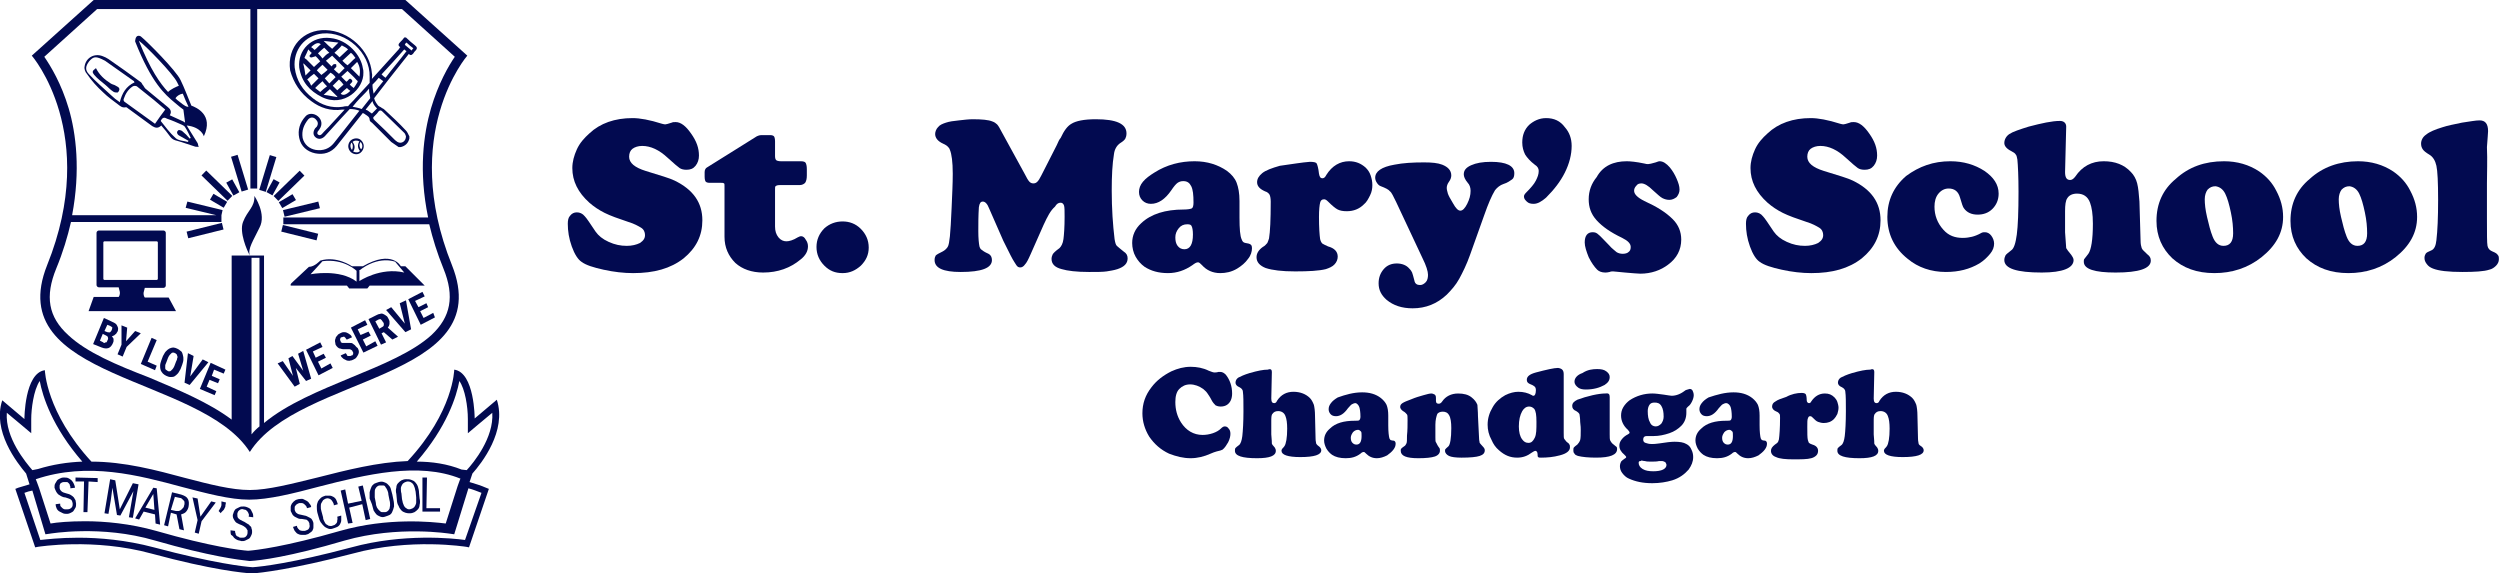 <?xml version="1.0" encoding="utf-8"?>
<!-- Generator: Adobe Illustrator 28.2.0, SVG Export Plug-In . SVG Version: 6.00 Build 0)  -->
<svg version="1.1" id="Layer_1" xmlns="http://www.w3.org/2000/svg" xmlns:xlink="http://www.w3.org/1999/xlink" x="0px" y="0px"
	 viewBox="0 0 440.3 101" style="enable-background:new 0 0 440.3 101;" xml:space="preserve">
<style type="text/css">
	.st0{fill:#364CAF;}
	.st1{fill:#303030;}
	.st2{fill:#020A50;}
</style>
<g>
	<g>
		<g>
			<path class="st2" d="M8.3,46.7C0.2,67,35.3,66,44,79.6C52.6,66,87.7,67,79.6,46.7c-9.3-23.1,2.7-36.9,2.7-36.9L71.4,0H44H16.5
				L5.6,9.8C5.6,9.8,17.6,23.6,8.3,46.7z M45.7,75.1c-0.5,0.4-1,0.9-1.4,1.4V45.4h1.4V75.1z M7.8,10l9.3-8.4H44h0.1v31.6h1.2V1.6
				h25.5l9.3,8.4c-1.1,1.6-2.9,4.7-4.2,9.1c-1.3,4.5-2.2,11-0.5,19.2H49.9v1.2h25.7c0.6,2.5,1.4,5.1,2.5,7.8c2,4.9,1.3,8.5-2.1,11.7
				c-3.3,3-8.6,5.2-14.2,7.5c-5.5,2.3-11.2,4.6-15.3,8V45H44c-0.4-1.2,0.6-2.6,1.7-4.9c1.3-2.4-0.9-5.6-0.9-5.6c0.1,2-1.2,2.5-2,4.6
				c-0.7,1.8,0.7,5,1.2,5.9h-3.2v28.9c-4-3-9.3-5.2-14.5-7.4C20.6,64.3,15.3,62.1,12,59c-3.5-3.2-4.1-6.8-2.1-11.7
				c1.2-2.9,2-5.6,2.6-8.2H39v-1.2h0l0.2-0.9L33,35.5l-0.3,1.1l5.4,1.3H12.7c1.5-7.9,0.7-14.4-0.6-18.8C10.8,14.7,8.9,11.6,7.8,10z"
				/>
			<rect x="32.9" y="40" transform="matrix(0.971 -0.241 0.241 0.971 -8.721 9.884)" class="st2" width="6.4" height="1.2"/>
			<rect x="52.1" y="37.8" transform="matrix(0.241 -0.971 0.971 0.241 0.275 82.271)" class="st2" width="1.2" height="6.4"/>
			
				<rect x="49.9" y="36.2" transform="matrix(0.972 -0.235 0.235 0.972 -7.169 13.544)" class="st2" width="6.4" height="1.2"/>
			
				<rect x="37.6" y="29.5" transform="matrix(0.697 -0.717 0.717 0.697 -11.872 37.294)" class="st2" width="1.2" height="6.4"/>
			
				<rect x="47.7" y="32.1" transform="matrix(0.717 -0.697 0.697 0.717 -8.387 44.756)" class="st2" width="6.4" height="1.2"/>
			<rect x="43.9" y="30" transform="matrix(0.291 -0.957 0.957 0.291 4.175 66.724)" class="st2" width="6.4" height="1.2"/>
			<rect x="41.6" y="27.3" transform="matrix(0.957 -0.291 0.291 0.957 -7.064 13.591)" class="st2" width="1.2" height="6.4"/>
			<rect x="37.9" y="34" transform="matrix(0.507 -0.862 0.862 0.507 -11.539 50.599)" class="st2" width="1.2" height="2.8"/>
			<rect x="40.4" y="31.7" transform="matrix(0.875 -0.484 0.484 0.875 -10.846 23.983)" class="st2" width="1.2" height="2.6"/>
			
				<rect x="49.2" y="34.8" transform="matrix(0.862 -0.507 0.507 0.862 -10.95 30.563)" class="st2" width="2.8" height="1.2"/>
			<rect x="46.8" y="32.4" transform="matrix(0.484 -0.875 0.875 0.484 -4.07 59.096)" class="st2" width="2.6" height="1.2"/>
			<path class="st2" d="M20.6,57.3c-0.1-0.2-0.2-0.3-0.4-0.4c-0.2-0.1-0.4-0.2-0.6-0.3L18.3,56l-1.9,4.6l1.5,0.6
				c0.5,0.2,0.9,0.2,1.2,0.1c0.3-0.1,0.6-0.4,0.8-0.9c0-0.1,0.1-0.2,0.1-0.3c0-0.1,0-0.2,0-0.3c0-0.1,0-0.2-0.1-0.3
				c-0.1-0.1-0.1-0.2-0.2-0.3c0.1,0,0.2,0,0.3-0.1c0.1,0,0.2-0.1,0.3-0.2c0.1-0.1,0.2-0.1,0.2-0.2c0.1-0.1,0.1-0.2,0.2-0.3
				c0.1-0.2,0.1-0.4,0.1-0.6C20.8,57.7,20.7,57.5,20.6,57.3z M18.9,60c0,0.1-0.1,0.2-0.1,0.2c0,0.1-0.1,0.1-0.2,0.1
				c-0.1,0-0.1,0.1-0.2,0.1c-0.1,0-0.2,0-0.2-0.1l-0.6-0.3l0.5-1.2l0.6,0.3c0.2,0.1,0.3,0.2,0.3,0.3C19.1,59.7,19,59.8,18.9,60z
				 M19.7,58.1c-0.1,0.2-0.2,0.3-0.3,0.4c-0.1,0.1-0.3,0-0.5,0l-0.5-0.2l0.5-1.1l0.5,0.2c0.2,0.1,0.3,0.2,0.4,0.3
				C19.8,57.8,19.7,57.9,19.7,58.1z"/>
			<polygon class="st2" points="23.8,58.3 22.2,60.1 22.4,57.7 21.4,57.3 21.4,60.7 20.7,62.4 21.6,62.8 22.3,61.1 24.8,58.7 			"/>
			<polygon class="st2" points="27.6,59.9 26.7,59.5 24.8,64.1 27.3,65.2 27.6,64.4 26,63.7 			"/>
			<path class="st2" d="M31.8,61.8c-0.2-0.2-0.4-0.3-0.6-0.4c-0.2-0.1-0.5-0.2-0.7-0.2c-0.2,0-0.5,0.1-0.7,0.2
				c-0.2,0.1-0.4,0.3-0.6,0.5c-0.2,0.2-0.3,0.5-0.5,0.8l-0.3,0.8c-0.1,0.3-0.2,0.6-0.2,0.9c0,0.3,0,0.5,0.1,0.8
				c0.1,0.2,0.2,0.4,0.4,0.6c0.2,0.2,0.4,0.3,0.6,0.4c0.2,0.1,0.5,0.2,0.7,0.2c0.2,0,0.5,0,0.7-0.1c0.2-0.1,0.4-0.3,0.6-0.5
				c0.2-0.2,0.3-0.5,0.5-0.8l0.3-0.8c0.1-0.3,0.2-0.6,0.2-0.9c0-0.3,0-0.5-0.1-0.8C32.1,62.1,32,61.9,31.8,61.8z M31.2,63.1
				c0,0.2-0.1,0.4-0.2,0.6l-0.3,0.8c-0.1,0.2-0.2,0.4-0.3,0.5c-0.1,0.1-0.2,0.2-0.3,0.3c-0.1,0.1-0.2,0.1-0.3,0.1
				c-0.1,0-0.2,0-0.3-0.1c-0.1-0.1-0.2-0.1-0.3-0.2c-0.1-0.1-0.1-0.2-0.1-0.3c0-0.1,0-0.3,0-0.4c0-0.2,0.1-0.3,0.2-0.6l0.3-0.8
				c0.1-0.2,0.2-0.4,0.3-0.5c0.1-0.1,0.2-0.2,0.3-0.3c0.1-0.1,0.2-0.1,0.3-0.1c0.1,0,0.2,0,0.3,0.1c0.1,0,0.2,0.1,0.3,0.2
				c0.1,0.1,0.1,0.2,0.1,0.3C31.3,62.8,31.3,62.9,31.2,63.1z"/>
			<polygon class="st2" points="35.7,63.3 33.5,66.3 34.1,62.7 33.1,62.2 32.5,67.4 33.4,67.8 36.7,63.8 			"/>
			<polygon class="st2" points="35.2,68.5 37.8,69.6 38.1,68.9 36.4,68.1 36.9,66.9 38.4,67.5 38.7,66.8 37.3,66.2 37.7,65.1 
				39.4,65.8 39.7,65.1 37.1,63.9 			"/>
			<polygon class="st2" points="52.5,62.3 53.4,65.3 51.5,62.7 50.8,63.1 51.6,66.2 49.8,63.6 48.9,64 51.9,68.1 52.8,67.6 
				52.1,64.8 53.9,67.1 54.8,66.7 53.4,61.8 			"/>
			<polygon class="st2" points="56.6,64.9 56,63.7 57.4,63 57,62.3 55.6,63 55.1,61.9 56.8,61.1 56.4,60.3 53.9,61.6 56.1,66.1 
				58.6,64.8 58.2,64 			"/>
			<path class="st2" d="M62.5,60.8c-0.1-0.1-0.3-0.2-0.4-0.3s-0.3-0.1-0.5-0.1c-0.2,0-0.4,0-0.7,0c-0.1,0-0.2,0-0.3,0
				c-0.1,0-0.2,0-0.3,0c-0.1,0-0.2-0.1-0.2-0.1c-0.1,0-0.1-0.1-0.1-0.2c0-0.1-0.1-0.1-0.1-0.2c0-0.1,0-0.1,0-0.2
				c0-0.1,0.1-0.1,0.1-0.2c0-0.1,0.1-0.1,0.2-0.1c0.1,0,0.2-0.1,0.3-0.1c0.1,0,0.2,0,0.2,0.1c0.1,0,0.1,0.1,0.2,0.2
				c0.1,0.1,0.1,0.2,0.2,0.2l0.9-0.4c-0.1-0.2-0.2-0.4-0.4-0.5c-0.1-0.1-0.3-0.2-0.5-0.3c-0.2-0.1-0.4-0.1-0.6-0.1
				c-0.2,0-0.4,0.1-0.6,0.2c-0.2,0.1-0.4,0.2-0.5,0.4c-0.1,0.1-0.3,0.3-0.3,0.5c-0.1,0.2-0.1,0.3-0.1,0.5c0,0.2,0.1,0.4,0.1,0.6
				c0.1,0.2,0.2,0.3,0.4,0.5c0.1,0.1,0.3,0.2,0.5,0.2c0.2,0.1,0.4,0.1,0.5,0.1c0.2,0,0.4,0,0.6,0c0.2,0,0.3,0,0.4,0
				c0.1,0,0.2,0,0.3,0.1c0.1,0,0.1,0.1,0.2,0.1c0,0.1,0.1,0.1,0.1,0.2c0,0.1,0.1,0.1,0.1,0.2c0,0.1,0,0.1,0,0.2c0,0.1,0,0.1-0.1,0.2
				c0,0.1-0.1,0.1-0.2,0.1c-0.1,0.1-0.2,0.1-0.3,0.1s-0.2,0-0.3,0c-0.1,0-0.2-0.1-0.2-0.2c-0.1-0.1-0.1-0.2-0.2-0.3l-0.9,0.4
				c0.1,0.3,0.3,0.4,0.5,0.6c0.2,0.1,0.4,0.2,0.6,0.3c0.2,0,0.4,0.1,0.6,0c0.2,0,0.4-0.1,0.6-0.2c0.2-0.1,0.4-0.2,0.5-0.4
				c0.1-0.1,0.2-0.3,0.3-0.5c0.1-0.2,0.1-0.3,0.1-0.5c0-0.2-0.1-0.4-0.2-0.6C62.7,61.1,62.6,60.9,62.5,60.8z"/>
			<polygon class="st2" points="64.5,61 63.9,59.8 65.3,59.1 64.9,58.4 63.5,59 63,58 64.7,57.2 64.3,56.4 61.8,57.7 64,62.1 
				66.5,60.9 66.1,60.1 			"/>
			<path class="st2" d="M68.3,57.7c0.1-0.1,0.1-0.2,0.2-0.3c0-0.1,0.1-0.2,0.1-0.4c0-0.1,0-0.3,0-0.4c0-0.1-0.1-0.3-0.2-0.5
				c-0.1-0.2-0.2-0.4-0.4-0.5c-0.1-0.1-0.3-0.2-0.5-0.3c-0.2-0.1-0.4-0.1-0.6,0c-0.2,0-0.4,0.1-0.6,0.2l-1.4,0.7l2.2,4.5l0.9-0.4
				l-0.8-1.6l0.4-0.2l1.5,1.3l1-0.5l0,0L68.3,57.7z M67.6,57.2c0,0.2-0.1,0.3-0.3,0.4l-0.5,0.3l-0.7-1.3l0.5-0.3
				c0.1,0,0.2-0.1,0.3-0.1c0.1,0,0.2,0,0.2,0.1c0.1,0,0.1,0.1,0.2,0.2c0.1,0.1,0.1,0.2,0.2,0.3C67.6,56.8,67.6,57,67.6,57.2z"/>
			<polygon class="st2" points="70.4,53.4 71.3,57 68.9,54.1 68,54.6 71.4,58.5 72.4,58 71.5,52.9 			"/>
			<polygon class="st2" points="73.1,53 74.8,52.2 74.4,51.4 71.9,52.7 74.1,57.2 76.6,55.9 76.3,55.1 74.6,56 74,54.8 75.4,54.1 
				75.1,53.4 73.7,54.1 			"/>
			<path class="st2" d="M9.9,86.6c0.1,0.2,0.2,0.3,0.4,0.5c0.2,0.1,0.3,0.2,0.5,0.3c0.2,0.1,0.4,0.2,0.7,0.2
				c0.2,0.1,0.4,0.1,0.6,0.2c0.2,0.1,0.3,0.1,0.4,0.2c0.1,0.1,0.2,0.2,0.2,0.3c0,0.1,0.1,0.2,0.1,0.4c0,0.3,0,0.5-0.2,0.7
				c-0.2,0.2-0.4,0.3-0.7,0.3c-0.2,0-0.3,0-0.5,0c-0.1,0-0.3-0.1-0.4-0.2c-0.1-0.1-0.2-0.2-0.3-0.3c-0.1-0.1-0.1-0.3-0.1-0.5
				l-0.8,0.1c0,0.3,0.1,0.6,0.2,0.8c0.1,0.2,0.3,0.4,0.5,0.5c0.2,0.1,0.4,0.2,0.6,0.3c0.2,0.1,0.5,0.1,0.7,0.1
				c0.3,0,0.5-0.1,0.7-0.2c0.2-0.1,0.4-0.2,0.5-0.4c0.1-0.2,0.2-0.3,0.3-0.5c0.1-0.2,0.1-0.4,0.1-0.7c0-0.2-0.1-0.4-0.1-0.6
				c-0.1-0.2-0.2-0.3-0.3-0.5c-0.1-0.1-0.3-0.3-0.5-0.4C12.2,87,12,87,11.7,86.9c-0.4-0.1-0.7-0.2-0.9-0.4c-0.2-0.2-0.3-0.4-0.3-0.6
				c0-0.1,0-0.3,0-0.4c0-0.1,0.1-0.2,0.1-0.3c0.1-0.1,0.2-0.2,0.3-0.2c0.1-0.1,0.3-0.1,0.4-0.1c0.2,0,0.3,0,0.5,0
				c0.1,0,0.2,0.1,0.3,0.2c0.1,0.1,0.2,0.2,0.2,0.4c0.1,0.1,0.1,0.3,0.1,0.5l0.8-0.1c0-0.2-0.1-0.5-0.2-0.7
				c-0.1-0.2-0.2-0.4-0.4-0.6c-0.2-0.2-0.4-0.3-0.6-0.4c-0.2-0.1-0.5-0.1-0.8-0.1c-0.3,0-0.5,0.1-0.7,0.2c-0.2,0.1-0.4,0.2-0.5,0.4
				c-0.1,0.2-0.2,0.3-0.3,0.5c-0.1,0.2-0.1,0.4-0.1,0.7C9.7,86.2,9.8,86.4,9.9,86.6z"/>
			<polygon class="st2" points="14.7,90.2 15.4,90.2 15.6,84.8 17.2,84.9 17.2,84.2 13.3,84.1 13.3,84.8 14.8,84.8 			"/>
			<polygon class="st2" points="19.5,88.2 19.8,85.9 20.6,90.7 21.2,90.8 23.5,86.5 23.1,88.8 22.7,91.1 23.4,91.2 24.4,85.3 
				23.4,85.1 21.1,89.7 20.3,84.6 19.4,84.4 18.4,90.4 19.1,90.5 			"/>
			<path class="st2" d="M24.5,91.5l0.8-1.4l2,0.5l0.1,1.6l0.8,0.2L27.6,86L27,85.9l-3.2,5.4L24.5,91.5z M27,87l0.2,2.8l-1.6-0.4
				L27,87z"/>
			<path class="st2" d="M30.1,90.3l1,0.3l0.5,2.6l0.8,0.2l0,0l-0.5-2.8c0.3-0.1,0.6-0.2,0.8-0.4c0.2-0.2,0.4-0.5,0.5-0.9
				c0.1-0.6,0.1-1-0.1-1.4c-0.2-0.4-0.6-0.6-1.2-0.8l-1.6-0.4l-1.4,5.8l0.7,0.2L30.1,90.3z M30.8,87.5l0.9,0.2
				c0.2,0,0.3,0.1,0.4,0.2c0.1,0.1,0.2,0.2,0.3,0.3c0.1,0.1,0.1,0.3,0.1,0.4c0,0.1,0,0.3-0.1,0.5c0,0.2-0.1,0.3-0.2,0.4
				c-0.1,0.1-0.2,0.2-0.3,0.3c-0.1,0.1-0.2,0.1-0.4,0.2c-0.1,0-0.3,0-0.5,0l-0.9-0.2L30.8,87.5z"/>
			<polygon class="st2" points="34.3,93.8 35,94 35.5,91.8 38,88.5 37.2,88.3 35.3,91 34.8,87.8 33.9,87.6 34.8,91.6 			"/>
			<path class="st2" d="M39.1,90.1c0.1-0.1,0.2-0.2,0.3-0.3c0.1-0.1,0.1-0.2,0.2-0.4c0.1-0.1,0.1-0.3,0.1-0.4l0.1-0.5L39,88.3
				L39,88.9c0,0.2-0.1,0.4-0.2,0.6c-0.1,0.2-0.2,0.3-0.3,0.5l0.4,0.4C38.9,90.3,39,90.2,39.1,90.1z"/>
			<path class="st2" d="M41.2,94.7c0.2,0.2,0.4,0.3,0.6,0.4c0.2,0.1,0.5,0.1,0.7,0.2c0.3,0,0.5,0,0.7-0.1c0.2-0.1,0.4-0.2,0.6-0.3
				c0.2-0.1,0.3-0.3,0.4-0.5c0.1-0.2,0.2-0.4,0.2-0.7c0-0.2,0-0.4-0.1-0.6c0-0.2-0.1-0.4-0.3-0.5c-0.1-0.2-0.3-0.3-0.5-0.4
				c-0.2-0.1-0.4-0.3-0.7-0.4c-0.4-0.2-0.6-0.3-0.8-0.5c-0.2-0.2-0.2-0.4-0.2-0.7c0-0.1,0-0.3,0.1-0.4c0-0.1,0.1-0.2,0.2-0.3
				c0.1-0.1,0.2-0.1,0.3-0.2c0.1,0,0.3-0.1,0.4,0c0.2,0,0.3,0.1,0.5,0.1c0.1,0.1,0.2,0.2,0.3,0.3c0.1,0.1,0.1,0.2,0.2,0.4
				s0,0.3,0,0.5l0.8,0.1c0-0.2,0-0.5-0.1-0.7c-0.1-0.2-0.2-0.4-0.3-0.6c-0.1-0.2-0.3-0.3-0.5-0.4c-0.2-0.1-0.5-0.2-0.8-0.2
				c-0.3,0-0.5,0-0.7,0.1c-0.2,0.1-0.4,0.2-0.6,0.3c-0.2,0.1-0.3,0.3-0.4,0.5c-0.1,0.2-0.1,0.4-0.2,0.6c0,0.2,0,0.4,0.1,0.6
				c0.1,0.2,0.2,0.4,0.3,0.5c0.1,0.2,0.3,0.3,0.5,0.4c0.2,0.1,0.4,0.2,0.7,0.3c0.2,0.1,0.4,0.2,0.5,0.3c0.1,0.1,0.3,0.2,0.3,0.3
				c0.1,0.1,0.1,0.2,0.2,0.3c0,0.1,0,0.2,0,0.4c0,0.3-0.1,0.5-0.3,0.7c-0.2,0.2-0.4,0.2-0.8,0.2c-0.2,0-0.3,0-0.4-0.1
				c-0.1-0.1-0.3-0.1-0.4-0.2c-0.1-0.1-0.2-0.2-0.2-0.4c-0.1-0.2-0.1-0.3-0.1-0.5l-0.8-0.1c0,0.3,0,0.6,0.1,0.8
				C40.9,94.3,41.1,94.5,41.2,94.7z"/>
			<path class="st2" d="M51.5,90.6c0.1,0.2,0.3,0.3,0.4,0.4c0.2,0.1,0.4,0.2,0.6,0.3c0.2,0.1,0.5,0.1,0.7,0.1c0.2,0,0.4,0.1,0.6,0.1
				c0.2,0,0.3,0.1,0.4,0.2c0.1,0.1,0.2,0.2,0.2,0.3c0.1,0.1,0.1,0.2,0.1,0.4c0.1,0.3,0,0.5-0.1,0.7c-0.1,0.2-0.4,0.3-0.7,0.4
				c-0.2,0-0.3,0-0.5,0c-0.1,0-0.3-0.1-0.4-0.1c-0.1-0.1-0.2-0.2-0.3-0.3c-0.1-0.1-0.2-0.3-0.2-0.5l-0.7,0.2
				c0.1,0.3,0.2,0.5,0.3,0.7c0.2,0.2,0.3,0.4,0.5,0.5c0.2,0.1,0.4,0.2,0.7,0.2c0.2,0,0.5,0,0.7,0c0.3-0.1,0.5-0.1,0.7-0.3
				c0.2-0.1,0.4-0.3,0.5-0.4c0.1-0.2,0.2-0.4,0.2-0.6c0-0.2,0-0.4,0-0.7c0-0.2-0.1-0.4-0.2-0.6c-0.1-0.2-0.2-0.3-0.4-0.4
				c-0.2-0.1-0.4-0.2-0.6-0.3c-0.2-0.1-0.5-0.1-0.8-0.2c-0.4-0.1-0.7-0.1-0.9-0.3c-0.2-0.1-0.3-0.3-0.4-0.6c0-0.1,0-0.3,0-0.4
				c0-0.1,0-0.2,0.1-0.3c0.1-0.1,0.1-0.2,0.3-0.3c0.1-0.1,0.2-0.1,0.4-0.2c0.2,0,0.3,0,0.5,0c0.1,0,0.3,0.1,0.4,0.2
				c0.1,0.1,0.2,0.2,0.3,0.3c0.1,0.1,0.1,0.3,0.2,0.4l0.7-0.2c0-0.2-0.1-0.4-0.3-0.6c-0.1-0.2-0.3-0.4-0.5-0.5
				c-0.2-0.1-0.4-0.2-0.6-0.3c-0.2-0.1-0.5,0-0.8,0c-0.3,0.1-0.5,0.1-0.7,0.3c-0.2,0.1-0.3,0.3-0.5,0.5c-0.1,0.2-0.2,0.4-0.2,0.6
				c0,0.2,0,0.4,0,0.7C51.3,90.2,51.4,90.4,51.5,90.6z"/>
			<path class="st2" d="M56.1,91c0.1,0.4,0.2,0.7,0.4,1c0.2,0.3,0.4,0.5,0.6,0.7c0.2,0.2,0.5,0.3,0.7,0.4c0.3,0.1,0.5,0.1,0.8,0
				c0.3-0.1,0.6-0.2,0.8-0.3c0.2-0.1,0.4-0.3,0.5-0.5c0.1-0.2,0.2-0.4,0.2-0.7c0-0.3,0-0.5,0-0.8l-0.7,0.2c0,0.2,0.1,0.4,0,0.6
				c0,0.2,0,0.3-0.1,0.5c-0.1,0.1-0.2,0.2-0.3,0.3c-0.1,0.1-0.3,0.1-0.5,0.2c-0.2,0.1-0.4,0-0.6,0c-0.2-0.1-0.3-0.2-0.5-0.3
				c-0.1-0.1-0.2-0.3-0.3-0.5c-0.1-0.2-0.2-0.4-0.2-0.7l-0.3-1.1c-0.1-0.3-0.1-0.5-0.1-0.8c0-0.2,0-0.4,0.1-0.6
				c0.1-0.2,0.2-0.3,0.3-0.5c0.1-0.1,0.3-0.2,0.5-0.3c0.2,0,0.3-0.1,0.5,0c0.1,0,0.3,0.1,0.4,0.2c0.1,0.1,0.2,0.2,0.3,0.4
				c0.1,0.2,0.2,0.3,0.2,0.6l0.7-0.2c-0.1-0.3-0.2-0.6-0.3-0.8c-0.1-0.2-0.3-0.4-0.5-0.5c-0.2-0.1-0.4-0.2-0.6-0.2
				c-0.2,0-0.5,0-0.8,0c-0.3,0.1-0.6,0.2-0.8,0.4c-0.2,0.2-0.4,0.4-0.5,0.6c-0.1,0.3-0.2,0.5-0.2,0.9c0,0.3,0,0.7,0.1,1.1L56.1,91z"
				/>
			<polygon class="st2" points="62.1,92.1 61.5,89.4 63.8,88.8 64.4,91.6 65.2,91.4 63.9,85.5 63.1,85.7 63.7,88.2 61.3,88.7 
				60.8,86.2 60,86.4 61.3,92.2 			"/>
			<path class="st2" d="M65.5,88.8c0.1,0.4,0.2,0.8,0.3,1.1c0.2,0.3,0.3,0.5,0.5,0.7c0.2,0.2,0.5,0.3,0.7,0.4c0.3,0.1,0.5,0.1,0.8,0
				c0.3-0.1,0.6-0.2,0.8-0.3c0.2-0.1,0.4-0.3,0.5-0.6c0.1-0.2,0.2-0.5,0.3-0.9c0-0.3,0-0.7-0.1-1.1l-0.2-1c-0.1-0.4-0.2-0.8-0.3-1.1
				c-0.1-0.3-0.3-0.5-0.5-0.7c-0.2-0.2-0.4-0.3-0.7-0.4c-0.3-0.1-0.5-0.1-0.9,0c-0.3,0.1-0.6,0.2-0.8,0.3c-0.2,0.2-0.4,0.3-0.5,0.6
				c-0.1,0.2-0.2,0.5-0.3,0.9c0,0.3,0,0.7,0,1.1L65.5,88.8z M66.1,86.1c0.1-0.2,0.2-0.3,0.3-0.4c0.1-0.1,0.3-0.2,0.5-0.2
				c0.2,0,0.4,0,0.6,0c0.2,0,0.3,0.1,0.4,0.3c0.1,0.1,0.2,0.3,0.3,0.5c0.1,0.2,0.2,0.5,0.2,0.8l0.2,1c0.1,0.3,0.1,0.6,0.1,0.9
				c0,0.2-0.1,0.5-0.1,0.6c-0.1,0.2-0.2,0.3-0.3,0.4c-0.1,0.1-0.3,0.2-0.5,0.2c-0.2,0-0.4,0-0.5,0c-0.2,0-0.3-0.1-0.5-0.3
				c-0.1-0.1-0.3-0.3-0.4-0.5c-0.1-0.2-0.2-0.5-0.2-0.8l-0.2-1C66,87.3,66,87,66,86.8C66,86.5,66,86.3,66.1,86.1z"/>
			<path class="st2" d="M69.9,88c0,0.4,0.1,0.8,0.3,1.1c0.1,0.3,0.3,0.6,0.5,0.8c0.2,0.2,0.4,0.3,0.7,0.4c0.3,0.1,0.5,0.1,0.8,0.1
				c0.3,0,0.6-0.1,0.8-0.2c0.2-0.1,0.4-0.3,0.6-0.5c0.2-0.2,0.3-0.5,0.3-0.8c0.1-0.3,0.1-0.7,0-1.1l-0.1-1c0-0.4-0.1-0.8-0.2-1.1
				c-0.1-0.3-0.3-0.6-0.5-0.8c-0.2-0.2-0.4-0.3-0.7-0.4c-0.3-0.1-0.5-0.1-0.9-0.1c-0.3,0-0.6,0.1-0.8,0.2c-0.2,0.1-0.4,0.3-0.6,0.5
				c-0.2,0.2-0.3,0.5-0.3,0.8c-0.1,0.3-0.1,0.7,0,1.1L69.9,88z M70.6,86c0-0.2,0.1-0.4,0.2-0.6c0.1-0.2,0.2-0.3,0.4-0.4
				c0.1-0.1,0.3-0.1,0.5-0.2c0.2,0,0.4,0,0.6,0.1c0.2,0.1,0.3,0.2,0.4,0.3c0.1,0.1,0.2,0.3,0.3,0.6c0.1,0.2,0.1,0.5,0.2,0.8l0.1,1
				c0,0.3,0,0.6,0,0.9c0,0.2-0.1,0.4-0.2,0.6c-0.1,0.2-0.2,0.3-0.4,0.4c-0.1,0.1-0.3,0.1-0.5,0.2c-0.2,0-0.4,0-0.5-0.1
				c-0.2-0.1-0.3-0.2-0.4-0.3c-0.1-0.1-0.2-0.3-0.3-0.6c-0.1-0.2-0.1-0.5-0.2-0.8l-0.1-1C70.6,86.6,70.6,86.3,70.6,86z"/>
			<polygon class="st2" points="77.5,89.5 75.1,89.5 75.2,84.1 74.4,84.1 74.4,90.1 77.5,90.1 			"/>
			<path class="st2" d="M82.7,84.9l0.5-1.5l0,0c1.6-1.8,6.1-7.5,4.3-13l-3.9,3.3c0,0,0-8.1-3.6-8.6c0,0-0.1,7.4-8.2,16.1
				c-5.3,0.2-10.8,1.6-15.9,2.9c-4.5,1.1-8.7,2.2-11.9,2.2c-3.2,0-7.1-1-11.3-2.1c-5.2-1.4-10.8-2.9-16.6-2.9
				c-8-8.7-8.2-16.1-8.2-16.1c-3.6,0.5-3.6,8.6-3.6,8.6l-3.9-3.3c-1.8,5.4,2.6,11,4.2,12.9l0,0l0.6,1.9c-0.7,0.2-1.3,0.4-2,0.6
				l-0.5,0.2l3.5,10.3l0.5-0.1c0.1,0,9.8-1.6,20,1.2c10.7,2.9,16.2,3.4,17.7,3.5l0,0l0,0c1.4-0.1,7-0.7,17.7-3.5
				c10.2-2.8,19.9-1.2,20-1.2l0.5,0.1l3.5-10.3l-0.5-0.2C84.7,85.5,83.7,85.2,82.7,84.9z M80.9,67.1c1,1.4,1.5,4.5,1.5,6.7v2.5
				l1.9-1.6l2.4-2c0.3,4.4-3.3,8.8-4.5,10.1l-0.9-0.1c-2.5-1-5.2-1.4-7.9-1.4C78.7,75.2,80.4,69.8,80.9,67.1z M32.2,85.8
				c4.2,1.1,8.3,2.2,11.7,2.2c3.4,0,7.8-1.1,12.3-2.3c8.2-2.1,17.5-4.4,24.9-1.4l-0.1,0.2l-0.4,1.1l-2.1,6.6
				c-2.4-0.3-10.2-1.1-18.6,1.3c-9.7,2.8-14.8,3.4-16.2,3.5c-1.4-0.1-6.5-0.7-16.2-3.5c-4.6-1.3-9.1-1.7-12.5-1.7
				c-2.8,0-5,0.2-6.1,0.4l-2-6.2l-0.4-1.1l-0.2-0.5C15.5,81.3,24.4,83.7,32.2,85.8z M1.2,72.7l2.4,2l1.9,1.6v-2.5
				c0-1.7,0.4-5.1,1.5-6.7c0.5,2.7,2.2,8.1,7.5,14.2c-2.6,0.1-5.2,0.5-7.8,1.3l-1,0.2C4.5,81.4,0.9,77.1,1.2,72.7z M81.9,95.1
				c-2.1-0.3-10.9-1.2-20,1.3c-10.5,2.8-15.9,3.4-17.4,3.5c-1.5-0.1-6.9-0.7-17.4-3.5c-4.9-1.3-9.6-1.7-13.3-1.7
				c-3.3,0-5.7,0.3-6.7,0.4l-2.8-8.3c0.5-0.2,0.9-0.3,1.4-0.4L8,94.1l0.7-0.1c0.1,0,9.1-1.6,18.6,1.2c9.7,2.8,14.8,3.4,16.6,3.6
				l0.1,0l0.1,0c1.7-0.1,6.8-0.7,16.6-3.6c9.5-2.7,18.5-1.2,18.6-1.2l0.7,0.1l2.5-8.1c0.8,0.2,1.5,0.5,2.3,0.8L81.9,95.1z"/>
			<path class="st2" d="M51.3,49.9c0,0-0.3,0.4,0,0.4h9.8l0.4,0.5h3.2l0.4-0.5h9.7l-3.4-3.4h-0.8c0,0-1.5-3-6.7,0H62
				c0,0-2.7-1.9-5.6-1c0,0-1,1.1-2,1.1L51.3,49.9z M63.2,47.7c3.5-2.8,6.4-1.6,6.4-1.6l1.6,1.9c-4.2-1-7.9,1.5-7.9,1.5V47.7z
				 M56.8,46c3.8-0.5,6,1.7,6,1.7v1.9c-3-2.3-8.1-1.3-8.1-1.3L56.8,46z"/>
			<path class="st2" d="M29.7,52.4h-4.2c-0.3-0.4-0.2-0.9-0.2-0.9l0.2-0.8h3.3c0.2,0,0.4-0.2,0.4-0.4V41c0-0.2-0.2-0.4-0.4-0.4H17.4
				c-0.2,0-0.4,0.2-0.4,0.4v9.2c0,0.2,0.2,0.4,0.4,0.4h3.5l0.2,0.8c0,0,0.1,0.5-0.2,0.9h-4.4l-0.9,2.5h15.4L29.7,52.4z M18.4,49.3
				c-0.1,0-0.2-0.1-0.2-0.2v-6.4c0-0.1,0.1-0.2,0.2-0.2h9.2c0.1,0,0.2,0.1,0.2,0.2v6.4c0,0.1-0.1,0.2-0.2,0.2H18.4z"/>
			<path class="st2" d="M18.2,16.3c0.8,0.8,1.7,1.4,2.6,2.1c0.4,0.3,0.7,0.6,1.3,0.5c0.2-0.1,0.4,0.2,0.6,0.3c1.4,1,2.7,2,4.1,3
				c0.5,0.3,1,0.5,1.6-0.1c0.6,0.7,1.1,1.3,1.6,2c0.3,0.4,0.7,0.6,1.2,0.7c1.1,0.3,2.1,0.7,3.1,1c0.2,0.1,0.5,0,0.7,0.1
				c-0.1-0.2-0.1-0.5-0.2-0.7c-0.6-1-1.2-1.9-1.8-2.9c0-0.1-0.1-0.1-0.1-0.2c2.6,0.3,3,1.9,3,1.9c1.8-3.8-1.4-5.1-2.2-5.4
				c-0.5-1.2-1.3-3.3-1.9-4.5c-0.8-1.7-5.9-6.8-6.9-7.6c-0.2-0.2-0.4-0.2-0.5-0.2c-0.6,0-0.6,1-0.6,1c2.9,7.3,5.2,9.3,7,10.8
				c0.7,0.6,1.2,1,1.5,1.2l0,0l0.3,2.3c-0.1-0.1-0.2-0.1-0.3-0.2c-0.8-0.4-1.6-0.7-2.4-1.1c0.4-0.6,0.1-1.1-0.3-1.4
				c-1.3-1.1-2.7-2.2-4-3.3c-0.2-0.2-0.3-0.5-0.5-0.7c-0.1-0.2-0.2-0.4-0.4-0.5c-1.9-1.4-3.7-2.7-5.6-4c-0.3-0.2-0.7-0.4-1-0.5
				c-1.5-0.6-3,0.3-3.2,1.8c-0.1,0.4,0.1,1,0.4,1.3C16.1,14.2,17.1,15.3,18.2,16.3z M29.6,16.2c-1.4-1.5-3.1-3.9-5.1-8.9
				c0,0,0-0.1,0-0.1c0,0,0,0,0,0c1.1,0.8,6,5.8,6.7,7.3c0.1,0.2,0.2,0.4,0.3,0.6C31,15.3,30.1,15.7,29.6,16.2z M31.2,17.6
				c-0.1-0.1-0.2-0.2-0.3-0.3c0.2-0.3,0.6-0.7,1.3-0.8c0.3,0.8,0.7,1.7,1,2.3l0,0h-0.2C32.5,18.7,32,18.2,31.2,17.6z M32.1,22
				c0.2,0.1,0.4,0.2,0.5,0.4c0.4,0.6,0.7,1.3,1,1.9c-0.1,0-0.1,0.1-0.2,0.1c-0.4-0.5-0.8-0.9-1.3-1.3c-0.1-0.1-0.4-0.2-0.6-0.2
				c-0.1,0-0.4,0.3-0.3,0.5c0,0.2,0.2,0.4,0.4,0.5c0.5,0.3,1.1,0.6,1.6,0.9c0,0.1-0.1,0.1-0.1,0.2c-0.7-0.2-1.7-0.2-2.2-0.7
				c-1-0.9-1.8-2-2.6-3c0.3-0.6,0.6-0.7,1.1-0.4C30.3,21.2,31.2,21.6,32.1,22z M27.1,17.6c0.7,0.6,1.4,1.2,2,1.7
				c-0.6,0.8-1.2,1.6-1.8,2.5c-1.8-1.3-3.6-2.6-5.4-3.9c-0.1-0.1-0.2-0.3-0.1-0.5c0.3-0.9,0.8-1.7,1.6-2.2c0.2-0.1,0.5-0.1,0.7,0
				C25.1,16,26.1,16.8,27.1,17.6z M15.7,10.8c0.7-0.8,1.1-0.9,2.2-0.4c0.2,0.1,0.4,0.2,0.6,0.3c1.7,1.2,3.4,2.4,5.1,3.6
				c0,0,0,0.1,0.1,0.2c-1.5,0.7-2.2,1.9-2.6,3.5c-0.6-0.4-1.1-0.8-1.5-1.2c-1.3-1.2-2.7-2.4-3.9-3.7C14.9,12.3,15.1,11.6,15.7,10.8z
				"/>
			<path class="st2" d="M18.5,14.9c0.5,0.4,0.9,0.9,1.4,1.2c0.2,0.2,0.6,0.2,0.8,0.2c0.2-0.1,0.4-0.5,0.3-0.7c0-0.2-0.4-0.4-0.6-0.5
				c-0.3-0.2-0.6-0.2-0.9-0.4c-1.1-0.7-2-1.5-2.6-2.7c-0.7,0.5-0.7,0.7-0.3,1.2C17.2,13.9,17.9,14.4,18.5,14.9z"/>
			<path class="st2" d="M61.7,24.8c-0.5,0.6-0.5,1.4,0.1,2c0.6,0.5,1.4,0.5,1.9-0.1c0.5-0.6,0.5-1.4-0.1-2
				C63.1,24.2,62.2,24.3,61.7,24.8z M62,26.4c-0.3-0.3-0.4-0.9-0.1-1.3C62.2,25.4,62.2,26,62,26.4z M62.2,26.7
				c0.4-0.6,0.3-1.2-0.1-1.7c0.3-0.3,0.8-0.3,1.2-0.1c-0.4,0.6-0.3,1.2,0.1,1.7C63.1,26.9,62.7,26.9,62.2,26.7z M63.6,26.3
				c-0.3-0.3-0.4-0.9-0.1-1.3C63.9,25.4,63.9,26,63.6,26.3z"/>
			<path class="st2" d="M54.8,17.8c1.6,1.2,3.4,1.8,5.5,1.5c0.1,0,0.2,0,0.4,0c-0.8,0.9-1.6,1.7-2.4,2.6c-0.5,0.6-1.1,1.1-1.6,1.7
				c-0.2,0.2-0.4,0.3-0.7,0.1c-0.2-0.2-0.1-0.4,0-0.6c0.1-0.1,0.2-0.2,0.3-0.4c0.5-0.7,0.4-1.6-0.3-2.2c-0.7-0.6-1.7-0.6-2.2,0
				c-1,1.1-1.4,2.4-1.1,3.8c0.3,1.5,1.4,2.4,2.8,2.7c1.5,0.3,2.8-0.1,3.8-1.3c1.5-1.9,3.1-3.9,4.6-5.8c0.2,0.1,0.4,0.2,0.5,0.3
				c0.3,0.2,0.7,0.4,0.7,0.9c0,0.2,0.2,0.4,0.4,0.5c1.1,1.1,2.3,2.3,3.4,3.4c0.4,0.3,0.9,0.6,1.3,0.9c0.1,0,0.3,0,0.4,0
				c0.8-0.2,1.3-0.7,1.5-1.5c0-0.1,0-0.2,0-0.4c-0.2-0.3-0.3-0.7-0.6-1c-1.2-1.3-2.5-2.5-3.8-3.7c-0.2-0.2-0.4-0.2-0.6-0.4
				c-0.2-0.1-0.4-0.2-0.5-0.3c-0.3-0.4-0.6-0.8-0.7-1.3c0.9-1.2,1.8-2.3,2.7-3.5c1.1-1.4,2.3-2.9,3.4-4.3c0.4,0.4,0.6,0.1,0.8-0.1
				c0.1-0.2,0.2-0.3,0.4-0.5c0.3-0.3,0.3-0.6-0.1-0.9c-0.5-0.4-1.1-0.9-1.6-1.4c-0.1,0-0.2,0-0.3,0c-0.2,0.3-0.4,0.5-0.7,0.8
				c-0.3,0.3-0.5,0.6,0,0.9c-0.1,0.1-0.2,0.2-0.2,0.3c-1.6,1.8-3.2,3.5-4.8,5.3c0-0.4,0.1-0.7,0-1c-0.3-4-4-7.5-8.2-7.6
				c-3.8-0.1-6.8,2.9-6.2,7.1C51.7,14.6,52.9,16.4,54.8,17.8z M63.4,17.3c0.2-0.2,0.3-0.3,0.5-0.5c0,0,0,0,0,0
				c0.4-0.4,0.8-0.8,1.1-1.2c0,0.3,0,0.7,0.1,1c0,0.2,0.1,0.4,0.1,0.7c-0.5,0.6-1,1.3-1.5,1.9c-0.5-0.2-1.1-0.3-1.6-0.4
				C62.6,18.2,63,17.7,63.4,17.3z M58.8,25.2c-0.8,1-1.9,1.4-3.2,1.2c-1.1-0.2-2-0.9-2.3-2.1C53.1,23,53.5,22,54.3,21
				c0.4-0.4,0.9-0.4,1.3,0c0.4,0.4,0.5,0.8,0.2,1.3c-0.1,0.1-0.2,0.2-0.3,0.3c-0.4,0.6-0.4,1.2,0.1,1.6c0.5,0.4,1.1,0.3,1.6-0.2
				c1-1.1,2-2.2,3-3.3c0.5-0.5,0.9-1,1.4-1.5c0.6,0,1.2,0.1,1.7,0.3C61.8,21.4,60.3,23.3,58.8,25.2z M66.7,19.6
				c0.2-0.2,0.4-0.2,0.6,0c1.3,1.3,2.6,2.5,3.9,3.8c0.2,0.2,0.2,0.4,0.3,0.6c0,0.9-0.8,1.4-1.5,1c-0.1-0.1-0.3-0.2-0.4-0.3
				c-1.2-1.2-2.4-2.4-3.6-3.5c-0.3-0.3-0.4-0.5,0-0.8C66.3,20.1,66.5,19.9,66.7,19.6z M66.4,19.1c-0.3,0.3-0.6,0.6-0.9,0.9
				c-0.2-0.1-0.4-0.3-0.7-0.5c-0.1-0.1-0.3-0.1-0.4-0.2c0.4-0.5,0.8-1,1.2-1.5C65.7,18.3,66,18.7,66.4,19.1z M71.6,7.5
				c0.4,0.4,0.8,0.7,1.2,1c-0.1,0.1-0.2,0.2-0.3,0.4c-0.4-0.3-0.8-0.7-1.2-1C71.4,7.7,71.4,7.6,71.6,7.5z M71.2,8.7
				c0.1,0.1,0.2,0.2,0.4,0.3c-1.2,1.6-2.5,3.1-3.7,4.7c-0.3-0.2-0.5-0.4-0.7-0.6C68.5,11.7,69.9,10.2,71.2,8.7z M67.5,14.3
				c-0.6,0.7-1.2,1.5-1.7,2.2c-0.1-0.5-0.2-1-0.2-1.6c0.4-0.4,0.8-0.8,1.1-1.2C67,13.9,67.2,14.1,67.5,14.3z M56.8,5.9
				c4.2-0.4,8.4,3.4,8.3,7.6c0,0.4,0,0.7,0,1.1c-0.8,0.9-1.6,1.7-2.4,2.6c0,0,0,0-0.1,0.1c0,0,0,0,0,0c-0.4,0.5-0.9,0.9-1.3,1.4
				c-0.3,0-0.6,0-0.9,0.1c-2,0.3-3.8-0.3-5.3-1.5c-1.8-1.4-2.9-3.1-3.2-5.4C51.6,8.8,53.7,6.2,56.8,5.9z"/>
			<path class="st2" d="M56.7,17.1c3.9,1.9,7.4-1.5,7.3-4.3c0-0.3,0-0.5-0.1-0.8c-0.3-2.2-2.6-5-5.7-5.3c-3.3-0.4-5.8,2.1-5.5,5.2
				C53.1,14.4,54.5,16,56.7,17.1z M54.1,14c0.4-0.4,0.8-0.7,1.2-1c0.2,0.2,0.5,0.5,0.8,0.8c-0.4,0.4-0.8,0.8-1.3,1.3
				C54.6,14.6,54.4,14.3,54.1,14z M58.8,12.2c0.1-0.1,0.3-0.3,0.4-0.4c0.1-0.1,0-0.3,0-0.5c-0.2,0-0.3,0-0.4,0
				c-0.2,0.1-0.3,0.3-0.4,0.4c-0.4-0.4-0.7-0.7-1-1c0.4-0.3,0.7-0.6,1.1-0.9c0.7,0.7,1.5,1.5,2.2,2.2c-0.3,0.3-0.7,0.7-1,1
				C59.4,12.8,59.1,12.5,58.8,12.2z M59.1,13.6c-0.3,0.3-0.7,0.7-1.1,1.1c-0.3-0.3-0.5-0.6-0.8-0.9c0.3-0.3,0.7-0.7,1-1
				C58.6,13,58.9,13.3,59.1,13.6z M56.8,10.3C56.6,10,56.3,9.7,56,9.4c0.3-0.3,0.7-0.7,1.1-1c0.3,0.3,0.6,0.6,0.9,0.9
				C57.5,9.5,57.2,9.9,56.8,10.3z M56.8,11.4c0.3,0.3,0.6,0.6,0.9,0.9c-0.3,0.3-0.7,0.6-1.1,0.9c-0.2-0.2-0.5-0.5-0.8-0.8
				C56.1,12,56.5,11.7,56.8,11.4z M56.4,16.2c-0.3-0.2-0.6-0.5-0.9-0.7c0.4-0.4,0.8-0.8,1.3-1.2c0.2,0.3,0.5,0.6,0.8,0.9
				C57.2,15.5,56.8,15.8,56.4,16.2z M59.4,17.1c-0.7-0.1-1.5-0.3-2.4-0.4c0.4-0.4,0.8-0.7,1.1-1c0.4,0.4,0.8,0.8,1.3,1.3
				C59.4,17,59.4,17,59.4,17.1z M58.6,15.1c0.4-0.4,0.7-0.7,1.1-1.1c0.3,0.3,0.6,0.6,0.8,0.9c-0.3,0.3-0.7,0.6-1.1,1
				C59.2,15.7,58.9,15.4,58.6,15.1z M60,16.5c0.4-0.4,0.7-0.7,1.1-1c0.2,0.2,0.4,0.4,0.6,0.5C61,16.7,60.4,16.9,60,16.5z M63,14.4
				c-0.2,0.4-0.5,0.8-0.7,1.1c-0.3-0.2-0.5-0.4-0.7-0.6c0.2-0.3,0.7-0.5,0.3-0.9c-0.4-0.4-0.5,0.2-0.9,0.4c-0.3-0.3-0.6-0.6-0.9-0.9
				c0.3-0.3,0.7-0.6,1.1-1c0.5,0.5,1.1,1,1.6,1.6C63,14.2,63,14.4,63,14.4z M63.3,13.5c-0.5-0.5-1-1-1.5-1.5
				c0.3-0.3,0.7-0.7,1.1-1.1C63.4,11.7,63.5,12.5,63.3,13.5z M62.6,10.2c-0.5,0.4-0.9,0.9-1.4,1.3c-0.3-0.2-0.6-0.5-0.9-0.8
				c0.5-0.5,1-0.9,1.5-1.4C62.1,9.5,62.3,9.8,62.6,10.2z M61.3,8.7c-0.5,0.5-1,0.9-1.5,1.4c-0.3-0.3-0.6-0.6-0.9-0.8
				c0.4-0.4,0.9-0.8,1.3-1.3C60.6,8.2,61,8.4,61.3,8.7z M59.6,7.5c-0.5,0.5-0.8,0.8-1.1,1.1C58,8.2,57.6,7.8,57,7.2
				C57.9,7.3,58.7,7.4,59.6,7.5z M56.5,7.8c-0.4,0.3-0.7,0.7-1.1,1c-0.2-0.2-0.4-0.4-0.6-0.5C55.5,7.6,56.1,7.4,56.5,7.8z M53.7,10
				c0.2-0.4,0.4-0.8,0.6-1.3c0.3,0.3,0.4,0.5,0.6,0.6c-0.1,0.3-0.7,0.5-0.2,0.8c0.1,0.1,0.5-0.1,0.9-0.2c0.2,0.2,0.5,0.5,0.8,0.9
				c-0.3,0.3-0.7,0.6-1.1,1c-0.4-0.4-0.9-0.9-1.4-1.4C53.6,10.3,53.6,10.1,53.7,10z M53.5,11.2c0.4,0.4,0.8,0.8,1.2,1.2
				c-0.2,0.2-0.5,0.5-0.9,0.9c-0.1-0.7-0.2-1.4-0.4-2.1C53.4,11.2,53.4,11.2,53.5,11.2z"/>
		</g>
		<g>
			<path class="st2" d="M111.4,20.8c1.3,0,3,0.3,5.2,1c0.3,0.1,0.5,0.1,0.6,0.1c0.1,0,0.5-0.1,1.1-0.3c0.2-0.1,0.4-0.1,0.7-0.1
				c0.9,0,1.8,0.7,2.7,2c1,1.4,1.4,2.6,1.4,3.9c0,0.7-0.2,1.3-0.6,1.8c-0.4,0.5-0.9,0.7-1.6,0.7c-0.5,0-0.9-0.1-1.2-0.3
				c-0.3-0.2-1-0.8-2.1-1.8c-1.5-1.4-3-2.1-4.5-2.1c-0.7,0-1.3,0.2-1.7,0.5c-0.4,0.3-0.6,0.8-0.6,1.4c0,1.1,1,1.9,2.9,2.5
				c2.6,0.8,4.3,1.3,5.1,1.7c3.3,1.6,4.9,3.9,4.9,7c0,2.7-1.1,4.9-3.3,6.7c-2.3,1.8-5.2,2.6-8.9,2.6c-1.6,0-3.4-0.2-5.2-0.6
				s-3.1-0.8-3.9-1.4c-0.6-0.4-1.2-1.3-1.7-2.7c-0.5-1.4-0.7-2.7-0.7-4c0-0.6,0.1-1.1,0.4-1.4c0.3-0.4,0.7-0.6,1.2-0.6
				c0.5,0,1,0.2,1.4,0.7c0.3,0.3,0.9,1.2,1.9,2.7c0.5,0.7,1.2,1.3,2.3,1.8s2.1,0.7,3.2,0.7c0.9,0,1.7-0.2,2.3-0.5
				c0.6-0.4,0.9-0.8,0.9-1.4c0-0.5-0.2-1-0.7-1.3s-1.2-0.7-2.2-1c-1.8-0.6-3.2-1.1-4.2-1.6c-1-0.5-1.9-1.1-2.7-1.8
				c-2-1.8-3-3.8-3-6.1c0-1.1,0.3-2.2,0.8-3.3s1.3-2,2.2-2.8C105.7,21.7,108.3,20.8,111.4,20.8z"/>
			<path class="st2" d="M136.5,33.4v6.5c0,0.8,0.2,1.4,0.6,1.9c0.4,0.5,0.9,0.7,1.4,0.7c0.5,0,1.2-0.2,2-0.7
				c0.2-0.1,0.4-0.2,0.6-0.2c0.3,0,0.6,0.2,0.8,0.6c0.3,0.4,0.4,0.8,0.4,1.2c0,0.8-0.4,1.6-1.3,2.3c-1.8,1.5-4,2.3-6.6,2.3
				c-2,0-3.7-0.6-4.9-1.7c-1.2-1.2-1.9-2.7-1.9-4.6v-8.9c0-0.3,0-0.5-0.1-0.5c-0.1-0.1-0.3-0.1-0.5-0.1h-2c-0.4,0-0.6-0.1-0.7-0.2
				c-0.1-0.1-0.2-0.4-0.2-0.9v-0.8c0-0.4,0.2-0.7,0.4-0.8l8.8-5.5c0.2-0.1,0.5-0.2,0.8-0.2h1.6c0.3,0,0.5,0.1,0.6,0.2
				c0.1,0.1,0.2,0.4,0.2,0.9v2.6c0,0.4,0.1,0.6,0.2,0.7c0.1,0.1,0.4,0.2,0.8,0.2h3.5c0.5,0,0.8,0.1,0.9,0.3c0.1,0.2,0.2,0.5,0.2,1.1
				v1.1c0,0.6-0.1,1-0.3,1.3c-0.2,0.2-0.5,0.4-1,0.4h-3.5c-0.4,0-0.6,0.1-0.7,0.2C136.5,32.8,136.5,33.1,136.5,33.4z"/>
			<path class="st2" d="M148.4,39c1.2,0,2.3,0.4,3.2,1.3c0.9,0.9,1.4,2,1.4,3.3c0,1.3-0.5,2.3-1.4,3.2c-0.9,0.8-1.9,1.3-3.2,1.3
				s-2.3-0.4-3.2-1.3c-0.9-0.9-1.4-2-1.4-3.3c0-1.3,0.5-2.4,1.4-3.3C146.1,39.4,147.2,39,148.4,39z"/>
			<path class="st2" d="M183.8,39.6l-2.3,5.2c-0.4,0.9-0.7,1.5-1,1.8c-0.2,0.3-0.5,0.5-0.8,0.5c-0.3,0-0.5-0.1-0.7-0.4
				c-0.1-0.2-0.5-0.7-1-1.7c-0.5-1-0.9-1.8-1.3-2.6l-2.5-5.7c-0.3-0.8-0.7-1.2-1.1-1.2c-0.4,0-0.6,0.3-0.7,1
				c-0.1,1.5-0.1,2.9-0.1,4.2c0,1.3,0.1,2.2,0.2,2.7c0.1,0.3,0.2,0.5,0.4,0.6c0.1,0.1,0.5,0.4,1.2,0.7c0.4,0.2,0.6,0.6,0.6,1.1
				c0,1.4-1.8,2.1-5.5,2.1c-3.1,0-4.6-0.7-4.6-2.1c0-0.4,0.1-0.6,0.2-0.8c0.2-0.2,0.6-0.4,1.2-0.7c0.4-0.2,0.7-0.5,0.9-0.8
				s0.3-1,0.4-1.9c0.1-1,0.2-2.7,0.3-5c0.1-2.3,0.2-4.3,0.2-6c0-2.1-0.2-3.5-0.5-4.2c-0.1-0.3-0.2-0.4-0.4-0.6s-0.4-0.3-0.8-0.5
				c-0.9-0.4-1.4-1-1.4-1.7c0-0.4,0.2-0.9,0.5-1.2c0.3-0.4,0.8-0.6,1.4-0.8c0.6-0.2,1.3-0.3,2.3-0.4c0.9-0.1,1.7-0.2,2.4-0.2
				c1.6,0,2.8,0.1,3.5,0.4c0.3,0.1,0.6,0.3,0.8,0.5c0.2,0.2,0.5,0.7,0.8,1.3l4,7.3c0.4,0.8,0.7,1.3,0.9,1.5s0.4,0.3,0.7,0.3
				c0.3,0,0.5-0.1,0.7-0.3c0.2-0.2,0.4-0.5,0.7-1.1l2.7-5.3c0.3-0.7,0.5-1.1,0.7-1.3c0.6-1.3,1.2-2.1,1.9-2.5
				c0.8-0.5,2.2-0.8,4.3-0.8c3.6,0,5.4,0.8,5.4,2.5c0,0.4-0.1,0.7-0.2,0.9s-0.4,0.5-0.9,0.8c-0.6,0.4-1,1.1-1.1,1.9
				c-0.3,1.8-0.4,3.9-0.4,6.4c0,3.3,0.2,6.1,0.5,8.6c0.1,0.6,0.2,1,0.4,1.2c0.2,0.2,0.6,0.5,1.2,1c0.5,0.3,0.7,0.7,0.7,1.2
				c0,0.9-0.6,1.5-1.8,1.9c-0.6,0.2-1.3,0.3-1.9,0.4c-0.7,0.1-1.7,0.1-3.1,0.1c-2.2,0-3.8-0.2-4.8-0.5c-1.2-0.3-1.8-0.9-1.8-1.8
				c0-0.3,0.1-0.6,0.2-0.8s0.5-0.6,1.2-1.1c0.3-0.3,0.6-0.8,0.7-1.6c0.1-0.8,0.2-2.1,0.2-3.9c0-1,0-1.7-0.1-2
				c-0.1-0.3-0.3-0.5-0.6-0.5c-0.4,0-0.7,0.2-1,0.7C185,37.1,184.5,38.1,183.8,39.6z"/>
			<path class="st2" d="M210.4,28.4c2.2,0,4.1,0.6,5.7,1.7c0.8,0.6,1.4,1.3,1.7,2.1c0.3,0.8,0.5,1.8,0.5,3.2l0,2.9
				c0,2,0.1,3.3,0.4,3.9c0.1,0.3,0.3,0.5,0.4,0.5c0.1,0.1,0.4,0.1,0.8,0.2c0.4,0.1,0.6,0.3,0.6,0.8c0,0.6-0.2,1.3-0.7,1.9
				c-0.5,0.7-1.1,1.2-1.9,1.7c-1,0.6-2,0.8-3,0.8c-1.3,0-2.4-0.5-3.2-1.4c-0.3-0.3-0.5-0.5-0.7-0.5c-0.3,0-0.6,0.2-1,0.5
				c-1.3,0.9-2.7,1.4-4.3,1.4c-1.7,0-3-0.4-4.1-1.1c-0.7-0.5-1.2-1.1-1.6-1.8s-0.6-1.6-0.6-2.4c0-1.3,0.5-2.5,1.6-3.5
				c1.7-1.6,4.2-2.4,7.5-2.4c0.7,0,1.2-0.1,1.4-0.2c0.2-0.1,0.3-0.5,0.3-1c0-1.4-0.1-2.3-0.4-2.9s-0.7-0.9-1.4-0.9
				c-0.4,0-0.7,0.1-1,0.3c-0.3,0.2-0.7,0.7-1.1,1.3c-1.1,1.6-2.3,2.4-3.6,2.4c-0.6,0-1.1-0.2-1.5-0.6c-0.4-0.4-0.6-0.9-0.6-1.5
				c0-0.6,0.2-1.2,0.7-1.8s1.2-1.1,2-1.6C205.5,29,207.9,28.4,210.4,28.4z M209.1,39.5c-0.6,0-1.1,0.2-1.5,0.7
				c-0.4,0.5-0.6,1-0.6,1.6c0,0.6,0.1,1.1,0.4,1.5c0.3,0.4,0.7,0.6,1.2,0.6c1,0,1.5-0.9,1.5-2.6c0-0.7-0.1-1.2-0.2-1.4
				C209.8,39.6,209.6,39.5,209.1,39.5z"/>
			<path class="st2" d="M230.7,28.5c0.7,0,1.1,0.1,1.2,0.3c0.1,0.2,0.3,0.8,0.4,1.8c0.1,0.6,0.3,0.8,0.6,0.8c0.3,0,0.5-0.2,0.7-0.6
				c1-1.6,2.4-2.4,4-2.4c1.2,0,2.1,0.4,2.9,1.1c0.4,0.4,0.7,0.8,0.9,1.4c0.2,0.6,0.3,1.1,0.3,1.7c0,0.6-0.1,1.2-0.4,1.8
				c-0.3,0.6-0.6,1.2-1.1,1.6c-0.8,0.8-1.8,1.2-3,1.2c-0.7,0-1.2-0.1-1.6-0.3c-0.4-0.2-1-0.7-1.7-1.4c-0.3-0.3-0.5-0.4-0.7-0.4
				c-0.4,0-0.6,0.2-0.7,0.6s-0.2,1.2-0.2,2.5c0,1.9,0.1,3.2,0.2,3.9c0.1,0.4,0.2,0.6,0.4,0.8c0.2,0.1,0.5,0.3,1,0.5
				c1.1,0.3,1.7,0.9,1.7,1.8c0,0.5-0.2,1-0.6,1.4c-0.4,0.4-0.9,0.6-1.5,0.8c-1.2,0.3-3,0.4-5.4,0.4c-2.3,0-4-0.2-5.2-0.6
				c-1-0.4-1.6-1-1.6-1.9c0-0.7,0.4-1.3,1.1-1.8c0.4-0.2,0.6-0.5,0.8-0.7c0.1-0.2,0.2-0.5,0.3-0.8c0.2-1.2,0.3-3.3,0.3-6.5
				c0-0.6-0.1-1-0.2-1.2c-0.1-0.2-0.4-0.5-0.8-0.6c-0.9-0.4-1.4-0.9-1.4-1.6c0-0.6,0.3-1.1,0.9-1.6s1.7-0.9,3.1-1.3
				C227.6,28.9,229.3,28.6,230.7,28.5z"/>
			<path class="st2" d="M261.4,37.9l-2.5,7c-0.6,1.7-1.3,3.1-1.9,4.2c-0.6,1.1-1.4,2-2.2,2.8c-1.7,1.6-3.7,2.4-6,2.4
				c-1.9,0-3.4-0.5-4.6-1.5c-0.9-0.8-1.4-1.7-1.4-2.9c0-1,0.3-1.8,0.9-2.5c0.6-0.7,1.4-1,2.3-1s1.7,0.3,2.2,0.9
				c0.3,0.3,0.4,0.5,0.5,0.7c0.1,0.2,0.2,0.7,0.4,1.4c0.1,0.6,0.5,0.8,1,0.8c0.4,0,0.7-0.2,1-0.5c0.3-0.3,0.4-0.8,0.4-1.3
				c0-0.6-0.3-1.6-1-3l-4.6-9.8c-0.5-1-0.8-1.7-1.1-1.9c-0.2-0.3-0.8-0.6-1.6-0.9c-0.3-0.1-0.5-0.3-0.7-0.6
				c-0.2-0.3-0.3-0.6-0.3-0.9c0-1.1,1.1-1.9,3.4-2.3c1.5-0.3,3.2-0.4,5.2-0.4c1.4,0,2.4,0.1,3.2,0.4c1,0.4,1.6,1,1.6,1.9
				c0,0.3-0.1,0.7-0.4,1.1c-0.3,0.4-0.4,0.8-0.4,1.1c0,0.3,0.1,0.6,0.2,1c0.1,0.3,0.4,0.9,0.9,1.7c0.5,0.9,0.9,1.3,1.3,1.3
				c0.4,0,0.8-0.4,1.2-1.2c0.4-0.8,0.6-1.5,0.6-2.3c0-0.6-0.2-1.1-0.5-1.4c-0.5-0.6-0.7-1.1-0.7-1.5c0-0.7,0.4-1.2,1.3-1.6
				c0.9-0.4,2-0.6,3.5-0.6c2.7,0,4.1,0.7,4.1,2c0,0.5-0.1,0.9-0.4,1.1s-0.8,0.6-1.5,0.8c-0.6,0.2-1.1,0.6-1.5,1.1
				C262.7,34.5,262.1,35.9,261.4,37.9z"/>
			<path class="st2" d="M272.3,20.8c1.4,0,2.5,0.5,3.3,1.6c0.8,0.9,1.2,2,1.2,3.3c0,1.5-0.4,3.1-1.2,4.7c-0.8,1.6-1.9,3-3.3,4.4
				c-0.8,0.7-1.5,1.1-2.2,1.1c-0.5,0-0.9-0.1-1.2-0.4s-0.5-0.5-0.5-0.9c0-0.2,0.1-0.4,0.4-0.7c0.8-0.8,1.4-1.5,1.7-2.1
				c0.3-0.6,0.5-1.1,0.5-1.7c0-0.4-0.2-0.8-0.7-1.1c-0.8-0.6-1.4-1.3-1.7-1.8c-0.3-0.6-0.5-1.3-0.5-2.1c0-1.3,0.4-2.3,1.2-3.1
				C270.1,21.3,271.1,20.8,272.3,20.8z"/>
			<path class="st2" d="M286.5,28.4c0.6,0,1.7,0.1,3.1,0.4c0.3,0.1,0.5,0.1,0.7,0.1c0.2,0,0.6-0.1,1.3-0.3c0.3-0.1,0.5-0.2,0.7-0.2
				c0.6,0,1.2,0.4,1.8,1.1c0.5,0.6,0.9,1.3,1.2,2s0.5,1.3,0.5,1.9c0,0.5-0.2,0.9-0.5,1.3c-0.4,0.3-0.8,0.5-1.3,0.5
				c-0.4,0-0.8-0.1-1.2-0.3c-0.4-0.2-0.9-0.7-1.7-1.4c-0.8-0.8-1.5-1.2-2-1.2c-0.4,0-0.7,0.1-0.9,0.4c-0.3,0.3-0.4,0.6-0.4,0.9
				c0,0.6,0.6,1.2,1.8,1.8c2.2,1,3.8,2,5,3.2c1,1,1.5,2.2,1.5,3.6c0,1.8-0.8,3.3-2.3,4.4c-1.3,1-3,1.6-4.9,1.6
				c-0.5,0-1.4-0.1-2.7-0.2c-1.2-0.1-1.9-0.2-2.1-0.2c-0.2,0-0.4,0-0.6,0.1c-0.4,0.1-0.6,0.1-0.8,0.1c-0.6,0-1.1-0.2-1.4-0.5
				c-0.5-0.5-1-1.2-1.5-2.2c-0.4-1-0.7-1.9-0.7-2.6c0-1.2,0.5-1.8,1.4-1.8c0.4,0,0.7,0.1,1,0.4c0.3,0.2,0.9,0.9,1.9,1.9
				c0.5,0.6,1,0.9,1.3,1.2c0.3,0.2,0.7,0.3,1.1,0.3c0.4,0,0.8-0.1,1-0.3c0.3-0.2,0.4-0.5,0.4-0.9c0-0.6-0.5-1.1-1.5-1.6
				c-2.1-1-3.5-2-4.5-3.1s-1.4-2.3-1.4-3.7c0-1.5,0.5-2.8,1.4-3.9C282.3,29.2,284.2,28.4,286.5,28.4z"/>
			<path class="st2" d="M318.9,20.8c1.3,0,3,0.3,5.2,1c0.3,0.1,0.5,0.1,0.6,0.1c0.1,0,0.5-0.1,1.1-0.3c0.2-0.1,0.4-0.1,0.7-0.1
				c0.9,0,1.8,0.7,2.7,2c1,1.4,1.4,2.6,1.4,3.9c0,0.7-0.2,1.3-0.6,1.8c-0.4,0.5-0.9,0.7-1.6,0.7c-0.5,0-0.9-0.1-1.2-0.3
				s-1-0.8-2.1-1.8c-1.5-1.4-3-2.1-4.5-2.1c-0.7,0-1.3,0.2-1.7,0.5s-0.6,0.8-0.6,1.4c0,1.1,1,1.9,2.9,2.5c2.6,0.8,4.3,1.3,5.1,1.7
				c3.3,1.6,4.9,3.9,4.9,7c0,2.7-1.1,4.9-3.3,6.7c-2.3,1.8-5.2,2.6-8.9,2.6c-1.6,0-3.4-0.2-5.2-0.6s-3.1-0.8-3.9-1.4
				c-0.6-0.4-1.2-1.3-1.7-2.7c-0.5-1.4-0.7-2.7-0.7-4c0-0.6,0.1-1.1,0.4-1.4c0.3-0.4,0.7-0.6,1.2-0.6s1,0.2,1.4,0.7
				c0.3,0.3,0.9,1.2,1.9,2.7c0.5,0.7,1.2,1.3,2.3,1.8s2.1,0.7,3.2,0.7c0.9,0,1.7-0.2,2.3-0.5c0.6-0.4,0.9-0.8,0.9-1.4
				c0-0.5-0.2-1-0.7-1.3s-1.2-0.7-2.2-1c-1.8-0.6-3.2-1.1-4.2-1.6c-1-0.5-1.9-1.1-2.7-1.8c-2-1.8-3-3.8-3-6.1c0-1.1,0.3-2.2,0.8-3.3
				s1.3-2,2.2-2.8C313.2,21.7,315.8,20.8,318.9,20.8z"/>
			<path class="st2" d="M343.5,28.4c2.3,0,4.3,0.6,6,1.7c1.6,1.1,2.5,2.4,2.5,4c0,1.1-0.4,2-1.1,2.7c-0.7,0.7-1.6,1-2.6,1
				c-1.1,0-1.9-0.4-2.4-1.1c-0.2-0.2-0.4-0.9-0.7-1.9c-0.3-1.1-1-1.6-2-1.6c-0.7,0-1.3,0.3-1.8,0.9c-0.5,0.6-0.7,1.4-0.7,2.3
				c0,1.5,0.5,2.9,1.6,4.1c0.9,1,2,1.4,3.4,1.4c0.6,0,1.2-0.1,1.6-0.2s1-0.3,1.7-0.7c0.2-0.1,0.4-0.1,0.6-0.1c0.4,0,0.8,0.2,1.1,0.6
				c0.3,0.4,0.5,0.9,0.5,1.4c0,0.6-0.2,1.2-0.7,1.8c-0.5,0.6-1.1,1.2-1.9,1.7c-1.7,1-3.6,1.5-5.9,1.5c-2.6,0-4.9-0.8-6.7-2.3
				c-2.4-1.9-3.6-4.4-3.6-7.4c0-2.9,1.1-5.3,3.3-7.2C338,29.3,340.5,28.4,343.5,28.4z"/>
			<path class="st2" d="M363.9,22.3l-0.2,8c0,1,0.3,1.4,0.9,1.4c0.3,0,0.6-0.2,0.9-0.6c1.2-1.8,2.9-2.7,5-2.7c2,0,3.6,0.6,4.8,1.9
				c0.5,0.5,0.9,1.2,1.1,2c0.2,0.8,0.3,1.8,0.4,3.2l0.2,6.9c0,0.6,0.1,1,0.2,1.3c0.1,0.3,0.5,0.6,1,1.1c0.4,0.3,0.6,0.6,0.6,1.1
				c0,1.4-2.1,2.1-6.2,2.1c-3.7,0-5.6-0.6-5.6-1.9c0-0.2,0-0.4,0.1-0.5c0.1-0.1,0.3-0.4,0.7-0.9c0.5-0.7,0.8-2.5,0.8-5.3
				c0-1.7-0.2-2.9-0.5-3.7c-0.4-1.1-1.2-1.6-2.3-1.6c-0.8,0-1.4,0.3-1.7,0.8c-0.3,0.4-0.4,1.2-0.4,2.3v3.7c0.1,1.6,0.2,2.6,0.2,2.8
				c0.1,0.2,0.4,0.6,0.9,1.2c0.2,0.3,0.4,0.6,0.4,0.9c0,1.4-1.9,2.2-5.6,2.2c-4.4,0-6.6-0.7-6.6-2.2c0-0.3,0.1-0.6,0.2-0.8
				c0.1-0.2,0.5-0.5,1-0.9c0.5-0.3,0.8-1.3,1-2.8c0.2-1.5,0.3-4,0.3-7.5c0-2.7-0.1-4.7-0.2-5.7c-0.1-0.4-0.1-0.7-0.3-0.9
				c-0.1-0.2-0.4-0.4-0.8-0.6c-0.8-0.4-1.2-0.9-1.2-1.4c0-0.6,0.3-1.2,0.9-1.6s1.8-0.8,3.4-1.3c2.3-0.6,4.1-1,5.5-1
				C363.5,21.3,363.9,21.7,363.9,22.3z"/>
			<path class="st2" d="M391.7,28.4c2.3,0,4.4,0.6,6.2,1.8c1.3,0.9,2.3,2,3,3.4c0.8,1.5,1.2,3,1.2,4.6c0,2.8-1.3,5.1-3.8,7.1
				c-2.4,1.9-5.2,2.8-8.3,2.8c-3.1,0-5.5-0.9-7.4-2.6c-1.8-1.7-2.8-3.9-2.8-6.6c0-3,1.1-5.5,3.4-7.4
				C385.5,29.4,388.3,28.4,391.7,28.4z M390.2,32.8c-0.6,0-1,0.2-1.4,0.6c-0.3,0.4-0.5,1-0.5,1.7c0,0.8,0.1,1.8,0.4,3.1
				c0.3,1.3,0.6,2.5,1,3.5c0.4,1,1,1.6,1.9,1.6c1.1,0,1.7-0.7,1.7-2.2c0-1.1-0.1-2.3-0.4-3.7c-0.3-1.4-0.6-2.5-1-3.3
				C391.5,33.3,390.9,32.9,390.2,32.8z"/>
			<path class="st2" d="M415.3,28.4c2.3,0,4.4,0.6,6.2,1.8c1.3,0.9,2.3,2,3,3.4c0.8,1.5,1.2,3,1.2,4.6c0,2.8-1.3,5.1-3.8,7.1
				c-2.4,1.9-5.2,2.8-8.3,2.8c-3.1,0-5.5-0.9-7.4-2.6c-1.8-1.7-2.8-3.9-2.8-6.6c0-3,1.1-5.5,3.4-7.4C409.1,29.4,412,28.4,415.3,28.4
				z M413.8,32.8c-0.6,0-1,0.2-1.4,0.6c-0.3,0.4-0.5,1-0.5,1.7c0,0.8,0.1,1.8,0.4,3.1c0.3,1.3,0.6,2.5,1,3.5c0.4,1,1,1.6,1.9,1.6
				c1.1,0,1.7-0.7,1.7-2.2c0-1.1-0.1-2.3-0.4-3.7c-0.3-1.4-0.6-2.5-1-3.3C415.1,33.3,414.5,32.9,413.8,32.8z"/>
			<path class="st2" d="M438,32.3v6.2c0,2.7,0,4.3,0.1,4.8s0.4,0.8,0.9,1c0.5,0.2,0.8,0.4,0.9,0.6c0.2,0.2,0.2,0.4,0.2,0.8
				c0,0.4-0.2,0.8-0.5,1.1s-0.7,0.6-1.2,0.7c-0.9,0.3-2.5,0.4-4.7,0.4c-2.5,0-4.2-0.2-5.2-0.6c-0.5-0.2-0.8-0.4-1.1-0.8
				s-0.4-0.7-0.4-1.1c0-0.3,0.1-0.5,0.2-0.7s0.5-0.4,1-0.6c0.5-0.2,0.8-0.8,0.9-1.8c0.2-1.7,0.3-4,0.3-7.1c0-3.1-0.1-5.1-0.3-6
				c-0.2-0.9-0.6-1.6-1.3-2c-0.5-0.3-0.9-0.6-1.1-0.9s-0.3-0.6-0.3-1c0-0.6,0.3-1.2,0.9-1.6c0.6-0.5,1.6-0.9,2.9-1.3
				c0.9-0.3,2-0.5,3.4-0.8c1.4-0.2,2.4-0.4,3.1-0.4c1,0,1.5,0.6,1.5,1.9c0,0.4-0.1,1.3-0.2,2.8C438.1,28.3,438,30.4,438,32.3z"/>
		</g>
		<g>
			<path class="st2" d="M209.7,64.6c1.1,0,2.2,0.2,3.2,0.7c0.5,0.2,0.8,0.3,1,0.3c0.1,0,0.4,0,0.7-0.1c0.1,0,0.2,0,0.3,0
				c0.4,0,0.7,0.2,1,0.5c0.7,0.9,1.1,2,1.1,3.3c0,0.9-0.3,1.6-0.9,2c-0.3,0.2-0.7,0.3-1.1,0.3c-0.4,0-0.7-0.1-0.9-0.2
				c-0.2-0.2-0.5-0.5-0.7-0.9c-0.3-0.6-0.6-1-0.8-1.3c-0.2-0.3-0.5-0.5-0.7-0.7c-0.7-0.5-1.5-0.8-2.3-0.8c-0.8,0-1.4,0.3-1.9,0.8
				s-0.7,1.3-0.7,2.3c0,1.3,0.3,2.5,1,3.6c0.9,1.4,2.2,2.2,3.8,2.2c0.6,0,1.2-0.1,1.8-0.3c0.6-0.2,1.1-0.5,1.4-0.8
				c0.3-0.3,0.5-0.4,0.7-0.4c0.3,0,0.5,0.1,0.7,0.4c0.2,0.2,0.3,0.5,0.3,0.9c0,0.4-0.1,0.9-0.4,1.5c-0.3,0.5-0.6,1-1,1.3
				c-0.2,0.1-0.5,0.2-1,0.3c-0.3,0.1-0.7,0.2-1.1,0.4c-1.1,0.5-2.3,0.8-3.5,0.8c-1.3,0-2.5-0.3-3.8-0.8c-1.5-0.7-2.6-1.7-3.5-3
				c-0.8-1.3-1.2-2.7-1.2-4.1c0-1.7,0.5-3.2,1.6-4.6c0.9-1.2,2.1-2.1,3.5-2.8C207.4,64.9,208.5,64.6,209.7,64.6z"/>
			<path class="st2" d="M224,65.5l-0.1,4.7c0,0.6,0.2,0.8,0.5,0.8c0.2,0,0.4-0.1,0.5-0.4c0.7-1.1,1.7-1.6,2.9-1.6
				c1.2,0,2.2,0.4,2.9,1.1c0.3,0.3,0.5,0.7,0.7,1.2c0.1,0.4,0.2,1.1,0.2,1.9l0.1,4.1c0,0.4,0.1,0.6,0.1,0.8c0.1,0.2,0.3,0.4,0.6,0.6
				c0.2,0.2,0.3,0.4,0.3,0.6c0,0.8-1.2,1.2-3.7,1.2c-2.2,0-3.3-0.4-3.3-1.1c0-0.1,0-0.2,0.1-0.3c0-0.1,0.2-0.2,0.4-0.5
				c0.3-0.4,0.5-1.5,0.5-3.1c0-1-0.1-1.7-0.3-2.2c-0.2-0.6-0.7-0.9-1.3-0.9c-0.5,0-0.8,0.2-1,0.5c-0.2,0.2-0.2,0.7-0.2,1.4v2.2
				c0.1,1,0.1,1.5,0.1,1.6c0,0.1,0.2,0.4,0.5,0.7c0.1,0.2,0.2,0.3,0.2,0.6c0,0.9-1.1,1.3-3.3,1.3c-2.6,0-3.9-0.4-3.9-1.3
				c0-0.2,0-0.4,0.1-0.5s0.3-0.3,0.6-0.5c0.3-0.2,0.5-0.8,0.6-1.6c0.1-0.9,0.2-2.4,0.2-4.4c0-1.6,0-2.7-0.1-3.4
				c0-0.2-0.1-0.4-0.2-0.5c-0.1-0.1-0.2-0.2-0.4-0.3c-0.5-0.2-0.7-0.5-0.7-0.8c0-0.4,0.2-0.7,0.5-0.9c0.4-0.2,1-0.5,2-0.8
				c1.4-0.4,2.4-0.6,3.2-0.6C223.8,64.9,224,65.1,224,65.5z"/>
			<path class="st2" d="M239.9,69.1c1.3,0,2.4,0.3,3.3,1c0.5,0.4,0.8,0.8,1,1.2c0.2,0.5,0.3,1.1,0.3,1.9l0,1.7
				c0,1.2,0.1,1.9,0.2,2.3c0.1,0.2,0.2,0.3,0.2,0.3c0.1,0,0.2,0.1,0.5,0.1c0.2,0,0.4,0.2,0.4,0.5c0,0.4-0.1,0.7-0.4,1.1
				c-0.3,0.4-0.7,0.7-1.1,1c-0.6,0.3-1.2,0.5-1.8,0.5c-0.8,0-1.4-0.3-1.9-0.8c-0.2-0.2-0.3-0.3-0.4-0.3c-0.2,0-0.4,0.1-0.6,0.3
				c-0.8,0.6-1.6,0.8-2.6,0.8c-1,0-1.8-0.2-2.4-0.6c-0.4-0.3-0.7-0.6-1-1.1c-0.2-0.4-0.4-0.9-0.4-1.4c0-0.8,0.3-1.5,1-2.1
				c1-1,2.5-1.4,4.4-1.4c0.4,0,0.7,0,0.8-0.1c0.1-0.1,0.2-0.3,0.2-0.6c0-0.8-0.1-1.4-0.2-1.7S239,71,238.7,71
				c-0.2,0-0.4,0.1-0.6,0.2c-0.2,0.1-0.4,0.4-0.7,0.7c-0.7,1-1.4,1.4-2.1,1.4c-0.4,0-0.7-0.1-0.9-0.3c-0.2-0.2-0.4-0.5-0.4-0.9
				c0-0.4,0.1-0.7,0.4-1.1c0.3-0.4,0.7-0.7,1.2-1C237,69.5,238.4,69.1,239.9,69.1z M239.2,75.7c-0.3,0-0.6,0.1-0.9,0.4
				c-0.2,0.3-0.4,0.6-0.4,1c0,0.4,0.1,0.7,0.3,0.9c0.2,0.2,0.4,0.3,0.7,0.3c0.6,0,0.9-0.5,0.9-1.5c0-0.4,0-0.7-0.1-0.8
				S239.4,75.7,239.2,75.7z"/>
			<path class="st2" d="M260.3,73.3l0.2,4c0,0.3,0.1,0.5,0.1,0.7c0.1,0.1,0.3,0.4,0.7,0.8c0.1,0.1,0.2,0.3,0.2,0.5
				c0,0.5-0.3,0.8-0.9,1c-0.6,0.2-1.7,0.3-3.2,0.3c-1,0-1.8-0.1-2.2-0.3c-0.4-0.2-0.7-0.5-0.7-0.9c0-0.2,0-0.3,0.1-0.3
				c0-0.1,0.2-0.2,0.5-0.5c0.3-0.3,0.5-1.4,0.5-3.2c0-1-0.1-1.8-0.4-2.3c-0.2-0.4-0.6-0.6-1.1-0.6c-0.5,0-0.9,0.2-1,0.5
				s-0.3,0.9-0.3,1.8V77c0,0.4,0,0.8,0.1,0.9s0.2,0.5,0.6,1c0.1,0.1,0.1,0.3,0.1,0.5c0,0.4-0.3,0.8-0.9,1s-1.6,0.3-2.9,0.3
				c-2.1,0-3.1-0.4-3.1-1.3c0-0.2,0-0.3,0.1-0.4c0.1-0.1,0.2-0.2,0.5-0.4c0.2-0.1,0.3-0.3,0.4-0.5c0.1-0.2,0.1-0.6,0.1-1.4
				c0.1-0.9,0.1-1.8,0.1-2.7c0-0.5,0-0.9-0.1-1s-0.3-0.4-0.7-0.6c-0.3-0.2-0.5-0.5-0.5-0.7c0-0.3,0.1-0.5,0.4-0.7
				c0.3-0.2,0.8-0.4,1.6-0.7c0.7-0.3,1.4-0.5,2.1-0.7c0.7-0.2,1.1-0.3,1.4-0.3c0.2,0,0.4,0.1,0.6,0.2c0.2,0.2,0.2,0.4,0.2,0.6
				c0,0,0,0.1,0,0.3c0,0.1,0,0.1,0,0.2c0,0.4,0.2,0.5,0.5,0.5c0.2,0,0.4-0.1,0.6-0.4c0.6-0.9,1.6-1.4,2.8-1.4c1,0,1.8,0.2,2.4,0.7
				c0.5,0.4,0.8,0.8,1,1.3C260.2,71.7,260.3,72.4,260.3,73.3z"/>
			<path class="st2" d="M275.4,65.9v10.3c0,0.6,0,1,0.1,1.1s0.2,0.3,0.4,0.5c0.3,0.2,0.5,0.4,0.5,0.5c0.1,0.1,0.1,0.3,0.1,0.5
				c0,0.6-0.6,1.1-1.8,1.4c-1.1,0.3-2.2,0.4-3.3,0.4c-0.2,0-0.4,0-0.5-0.1c-0.1-0.1-0.1-0.2-0.1-0.5c0-0.4-0.2-0.6-0.4-0.6
				c-0.1,0-0.3,0.1-0.6,0.3c-0.8,0.6-1.6,0.9-2.6,0.9c-1.2,0-2.2-0.4-3.2-1.3c-0.6-0.5-1-1.1-1.3-1.8c-0.5-0.9-0.7-1.8-0.7-2.7
				c0-1.1,0.3-2.1,0.9-3.1c0.5-0.9,1.3-1.6,2.2-2.1c0.8-0.4,1.6-0.6,2.3-0.6c0.9,0,1.7,0.2,2.4,0.6c0.1,0.1,0.2,0.1,0.3,0.1
				c0.2,0,0.4-0.3,0.4-1c0-0.3-0.1-0.5-0.2-0.6s-0.4-0.3-0.7-0.4c-0.5-0.2-0.7-0.4-0.7-0.8c0-0.6,0.5-1,1.6-1.3
				c1.9-0.5,3.2-0.8,3.9-0.8C275.1,64.9,275.4,65.2,275.4,65.9z M269.3,71.6c-0.5,0-0.9,0.3-1.2,0.8c-0.4,0.7-0.6,1.6-0.6,2.7
				c0,1,0.2,1.8,0.6,2.3c0.3,0.4,0.6,0.6,1.1,0.6c0.5,0,0.8-0.3,1.1-0.9s0.3-1.5,0.3-2.8c0-1.2-0.1-1.9-0.4-2.3
				C269.9,71.7,269.6,71.6,269.3,71.6z"/>
			<path class="st2" d="M283.5,69.9v6.6c0,0.5,0,0.9,0.1,1.1c0.1,0.2,0.3,0.5,0.6,0.7c0.2,0.2,0.4,0.3,0.5,0.4
				c0.1,0.1,0.1,0.3,0.1,0.4c0,1-1.2,1.5-3.7,1.5c-1.3,0-2.4-0.1-3.2-0.3c-0.3-0.1-0.5-0.2-0.6-0.4c-0.2-0.2-0.2-0.4-0.2-0.6
				c0-0.2,0-0.4,0.1-0.5s0.3-0.3,0.6-0.5c0.2-0.2,0.4-0.5,0.5-0.8c0.1-0.4,0.1-1,0.1-1.8c0-0.2,0-0.7-0.1-1.4c0-0.7-0.1-1.1-0.1-1.2
				c0-0.3-0.3-0.5-0.6-0.7c-0.5-0.2-0.7-0.5-0.7-0.9c0-0.5,0.3-0.8,0.9-1.1c0.8-0.3,1.8-0.6,2.7-0.8s1.7-0.3,2.2-0.3
				C283.3,69.2,283.5,69.4,283.5,69.9z M281.3,65c0.7,0,1.2,0.1,1.6,0.4s0.6,0.6,0.6,1c0,0.6-0.3,1-0.9,1.4c-0.9,0.5-2,0.8-3.3,0.8
				c-0.6,0-1-0.1-1.3-0.3c-0.4-0.3-0.7-0.6-0.7-1.1c0-0.6,0.5-1.2,1.4-1.5C279.6,65.1,280.5,65,281.3,65z"/>
			<path class="st2" d="M297.6,68.5c0.2,0,0.4,0.1,0.5,0.3s0.2,0.5,0.2,0.8c0,0.3-0.1,0.7-0.3,1.1c-0.2,0.4-0.4,0.7-0.7,0.9
				c-0.2,0.2-0.3,0.3-0.3,0.4c0,0,0,0.1,0,0.3c0,0.2,0,0.3,0,0.4c0,0.9-0.3,1.7-0.9,2.3c-0.5,0.5-1.2,1-2.1,1.3s-1.8,0.5-2.8,0.5
				c-0.2,0-0.5,0-0.7,0c-0.2,0-0.3,0-0.5,0c-0.4,0-0.6,0.2-0.6,0.6c0,0.3,0.1,0.5,0.4,0.6c0.3,0.1,0.6,0.2,1.1,0.2
				c0.3,0,0.7,0,1.3-0.1c1.2-0.2,2.2-0.3,2.7-0.3c0.9,0,1.6,0.1,2.1,0.4c0.4,0.2,0.7,0.5,0.9,1c0.2,0.4,0.3,0.8,0.3,1.3
				c0,0.8-0.3,1.5-0.8,2.2c-0.7,0.8-1.6,1.5-2.9,1.9c-1,0.3-2.2,0.5-3.5,0.5c-1.7,0-3-0.3-4.1-0.8c-0.5-0.2-0.9-0.6-1.2-1
				c-0.3-0.4-0.4-0.8-0.4-1.2c0-0.3,0.1-0.6,0.2-0.8c0.2-0.2,0.4-0.4,0.6-0.5c0.2-0.1,0.3-0.2,0.3-0.3c0-0.1-0.1-0.2-0.3-0.4
				c-0.6-0.5-0.9-1-0.9-1.6c0-0.4,0.1-0.7,0.4-1.1s0.7-0.7,1.1-0.9c0.2-0.1,0.3-0.2,0.3-0.3c0-0.1-0.1-0.3-0.3-0.5
				c-0.8-0.7-1.2-1.6-1.2-2.5c0-0.5,0.1-1,0.4-1.5c0.3-0.5,0.7-0.9,1.1-1.2c1.2-0.8,2.6-1.2,4-1.2c0.6,0,1.2,0.1,2,0.2
				c0.7,0.1,1.2,0.2,1.4,0.2c0.8,0,1.6-0.3,2.5-1C297.3,68.6,297.5,68.5,297.6,68.5z M288.9,81.2c-0.2,0-0.3,0.1-0.3,0.3
				c0,0.4,0.2,0.8,0.7,1.1c0.5,0.3,1.1,0.4,1.9,0.4c0.7,0,1.3-0.1,1.7-0.3c0.4-0.2,0.6-0.5,0.6-0.8c0-0.2-0.1-0.3-0.2-0.5
				c-0.2-0.1-0.4-0.2-0.6-0.2c-0.1,0-0.3,0-0.5,0c-0.4,0.1-0.9,0.1-1.4,0.1c-0.4,0-0.8,0-1.1-0.1c-0.3,0-0.5-0.1-0.6-0.1
				C289,81.2,289,81.2,288.9,81.2z M291.4,70.9c-0.4,0-0.7,0.1-0.9,0.4c-0.2,0.3-0.3,0.7-0.3,1.1c0,0.8,0.1,1.5,0.4,2
				c0.2,0.5,0.6,0.7,1,0.7c0.4,0,0.7-0.2,1-0.5c0.2-0.3,0.4-0.7,0.4-1.2c0-0.8-0.1-1.4-0.4-1.9S291.9,70.9,291.4,70.9z"/>
			<path class="st2" d="M305.3,69.1c1.3,0,2.4,0.3,3.3,1c0.5,0.4,0.8,0.8,1,1.2c0.2,0.5,0.3,1.1,0.3,1.9l0,1.7
				c0,1.2,0.1,1.9,0.2,2.3c0.1,0.2,0.2,0.3,0.2,0.3c0.1,0,0.2,0.1,0.5,0.1c0.2,0,0.4,0.2,0.4,0.5c0,0.4-0.1,0.7-0.4,1.1
				c-0.3,0.4-0.7,0.7-1.1,1c-0.6,0.3-1.2,0.5-1.8,0.5c-0.8,0-1.4-0.3-1.9-0.8c-0.2-0.2-0.3-0.3-0.4-0.3c-0.2,0-0.4,0.1-0.6,0.3
				c-0.8,0.6-1.6,0.8-2.6,0.8c-1,0-1.8-0.2-2.4-0.6c-0.4-0.3-0.7-0.6-1-1.1c-0.2-0.4-0.4-0.9-0.4-1.4c0-0.8,0.3-1.5,1-2.1
				c1-1,2.5-1.4,4.4-1.4c0.4,0,0.7,0,0.8-0.1c0.1-0.1,0.2-0.3,0.2-0.6c0-0.8-0.1-1.4-0.2-1.7S304.4,71,304,71
				c-0.2,0-0.4,0.1-0.6,0.2c-0.2,0.1-0.4,0.4-0.7,0.7c-0.7,1-1.4,1.4-2.1,1.4c-0.4,0-0.7-0.1-0.9-0.3c-0.2-0.2-0.4-0.5-0.4-0.9
				c0-0.4,0.1-0.7,0.4-1.1c0.3-0.4,0.7-0.7,1.2-1C302.4,69.5,303.8,69.1,305.3,69.1z M304.6,75.7c-0.3,0-0.6,0.1-0.9,0.4
				c-0.2,0.3-0.4,0.6-0.4,1c0,0.4,0.1,0.7,0.3,0.9c0.2,0.2,0.4,0.3,0.7,0.3c0.6,0,0.9-0.5,0.9-1.5c0-0.4,0-0.7-0.1-0.8
				S304.8,75.7,304.6,75.7z"/>
			<path class="st2" d="M317.3,69.2c0.4,0,0.6,0.1,0.7,0.2c0.1,0.1,0.2,0.5,0.2,1.1c0,0.3,0.2,0.5,0.4,0.5c0.2,0,0.3-0.1,0.4-0.3
				c0.6-0.9,1.4-1.4,2.4-1.4c0.7,0,1.2,0.2,1.7,0.7c0.2,0.2,0.4,0.5,0.5,0.8s0.2,0.7,0.2,1c0,0.4-0.1,0.7-0.2,1.1
				c-0.2,0.4-0.4,0.7-0.6,0.9c-0.5,0.5-1.1,0.7-1.8,0.7c-0.4,0-0.7-0.1-1-0.2s-0.6-0.4-1-0.8c-0.2-0.2-0.3-0.2-0.4-0.2
				c-0.2,0-0.3,0.1-0.4,0.4c-0.1,0.2-0.1,0.7-0.1,1.5c0,1.1,0,1.9,0.1,2.3c0.1,0.2,0.1,0.4,0.2,0.5s0.3,0.2,0.6,0.3
				c0.7,0.2,1,0.6,1,1.1c0,0.3-0.1,0.6-0.3,0.8c-0.2,0.2-0.5,0.4-0.9,0.5c-0.7,0.2-1.8,0.2-3.2,0.2c-1.3,0-2.4-0.1-3-0.4
				c-0.6-0.2-0.9-0.6-0.9-1.1c0-0.4,0.2-0.7,0.7-1.1c0.2-0.1,0.4-0.3,0.5-0.4s0.1-0.3,0.2-0.5c0.1-0.7,0.2-2,0.2-3.8
				c0-0.3,0-0.6-0.1-0.7s-0.2-0.3-0.5-0.4c-0.5-0.2-0.8-0.5-0.8-0.9c0-0.4,0.2-0.7,0.6-0.9c0.4-0.3,1-0.5,1.9-0.8
				C315.5,69.4,316.5,69.2,317.3,69.2z"/>
			<path class="st2" d="M330.1,65.5l-0.1,4.7c0,0.6,0.2,0.8,0.5,0.8c0.2,0,0.4-0.1,0.5-0.4c0.7-1.1,1.7-1.6,2.9-1.6
				c1.2,0,2.2,0.4,2.9,1.1c0.3,0.3,0.5,0.7,0.7,1.2c0.1,0.4,0.2,1.1,0.2,1.9l0.1,4.1c0,0.4,0.1,0.6,0.1,0.8s0.3,0.4,0.6,0.6
				c0.2,0.2,0.3,0.4,0.3,0.6c0,0.8-1.2,1.2-3.7,1.2c-2.2,0-3.3-0.4-3.3-1.1c0-0.1,0-0.2,0.1-0.3c0-0.1,0.2-0.2,0.4-0.5
				c0.3-0.4,0.5-1.5,0.5-3.1c0-1-0.1-1.7-0.3-2.2c-0.2-0.6-0.7-0.9-1.3-0.9c-0.5,0-0.8,0.2-1,0.5c-0.2,0.2-0.2,0.7-0.2,1.4v2.2
				c0.1,1,0.1,1.5,0.1,1.6s0.2,0.4,0.5,0.7c0.1,0.2,0.2,0.3,0.2,0.6c0,0.9-1.1,1.3-3.3,1.3c-2.6,0-3.9-0.4-3.9-1.3
				c0-0.2,0-0.4,0.1-0.5s0.3-0.3,0.6-0.5c0.3-0.2,0.5-0.8,0.6-1.6s0.2-2.4,0.2-4.4c0-1.6,0-2.7-0.1-3.4c0-0.2-0.1-0.4-0.2-0.5
				c-0.1-0.1-0.2-0.2-0.4-0.3c-0.5-0.2-0.7-0.5-0.7-0.8c0-0.4,0.2-0.7,0.5-0.9c0.4-0.2,1-0.5,2-0.8c1.4-0.4,2.4-0.6,3.2-0.6
				C329.9,64.9,330.1,65.1,330.1,65.5z"/>
		</g>
	</g>
</g>
</svg>

